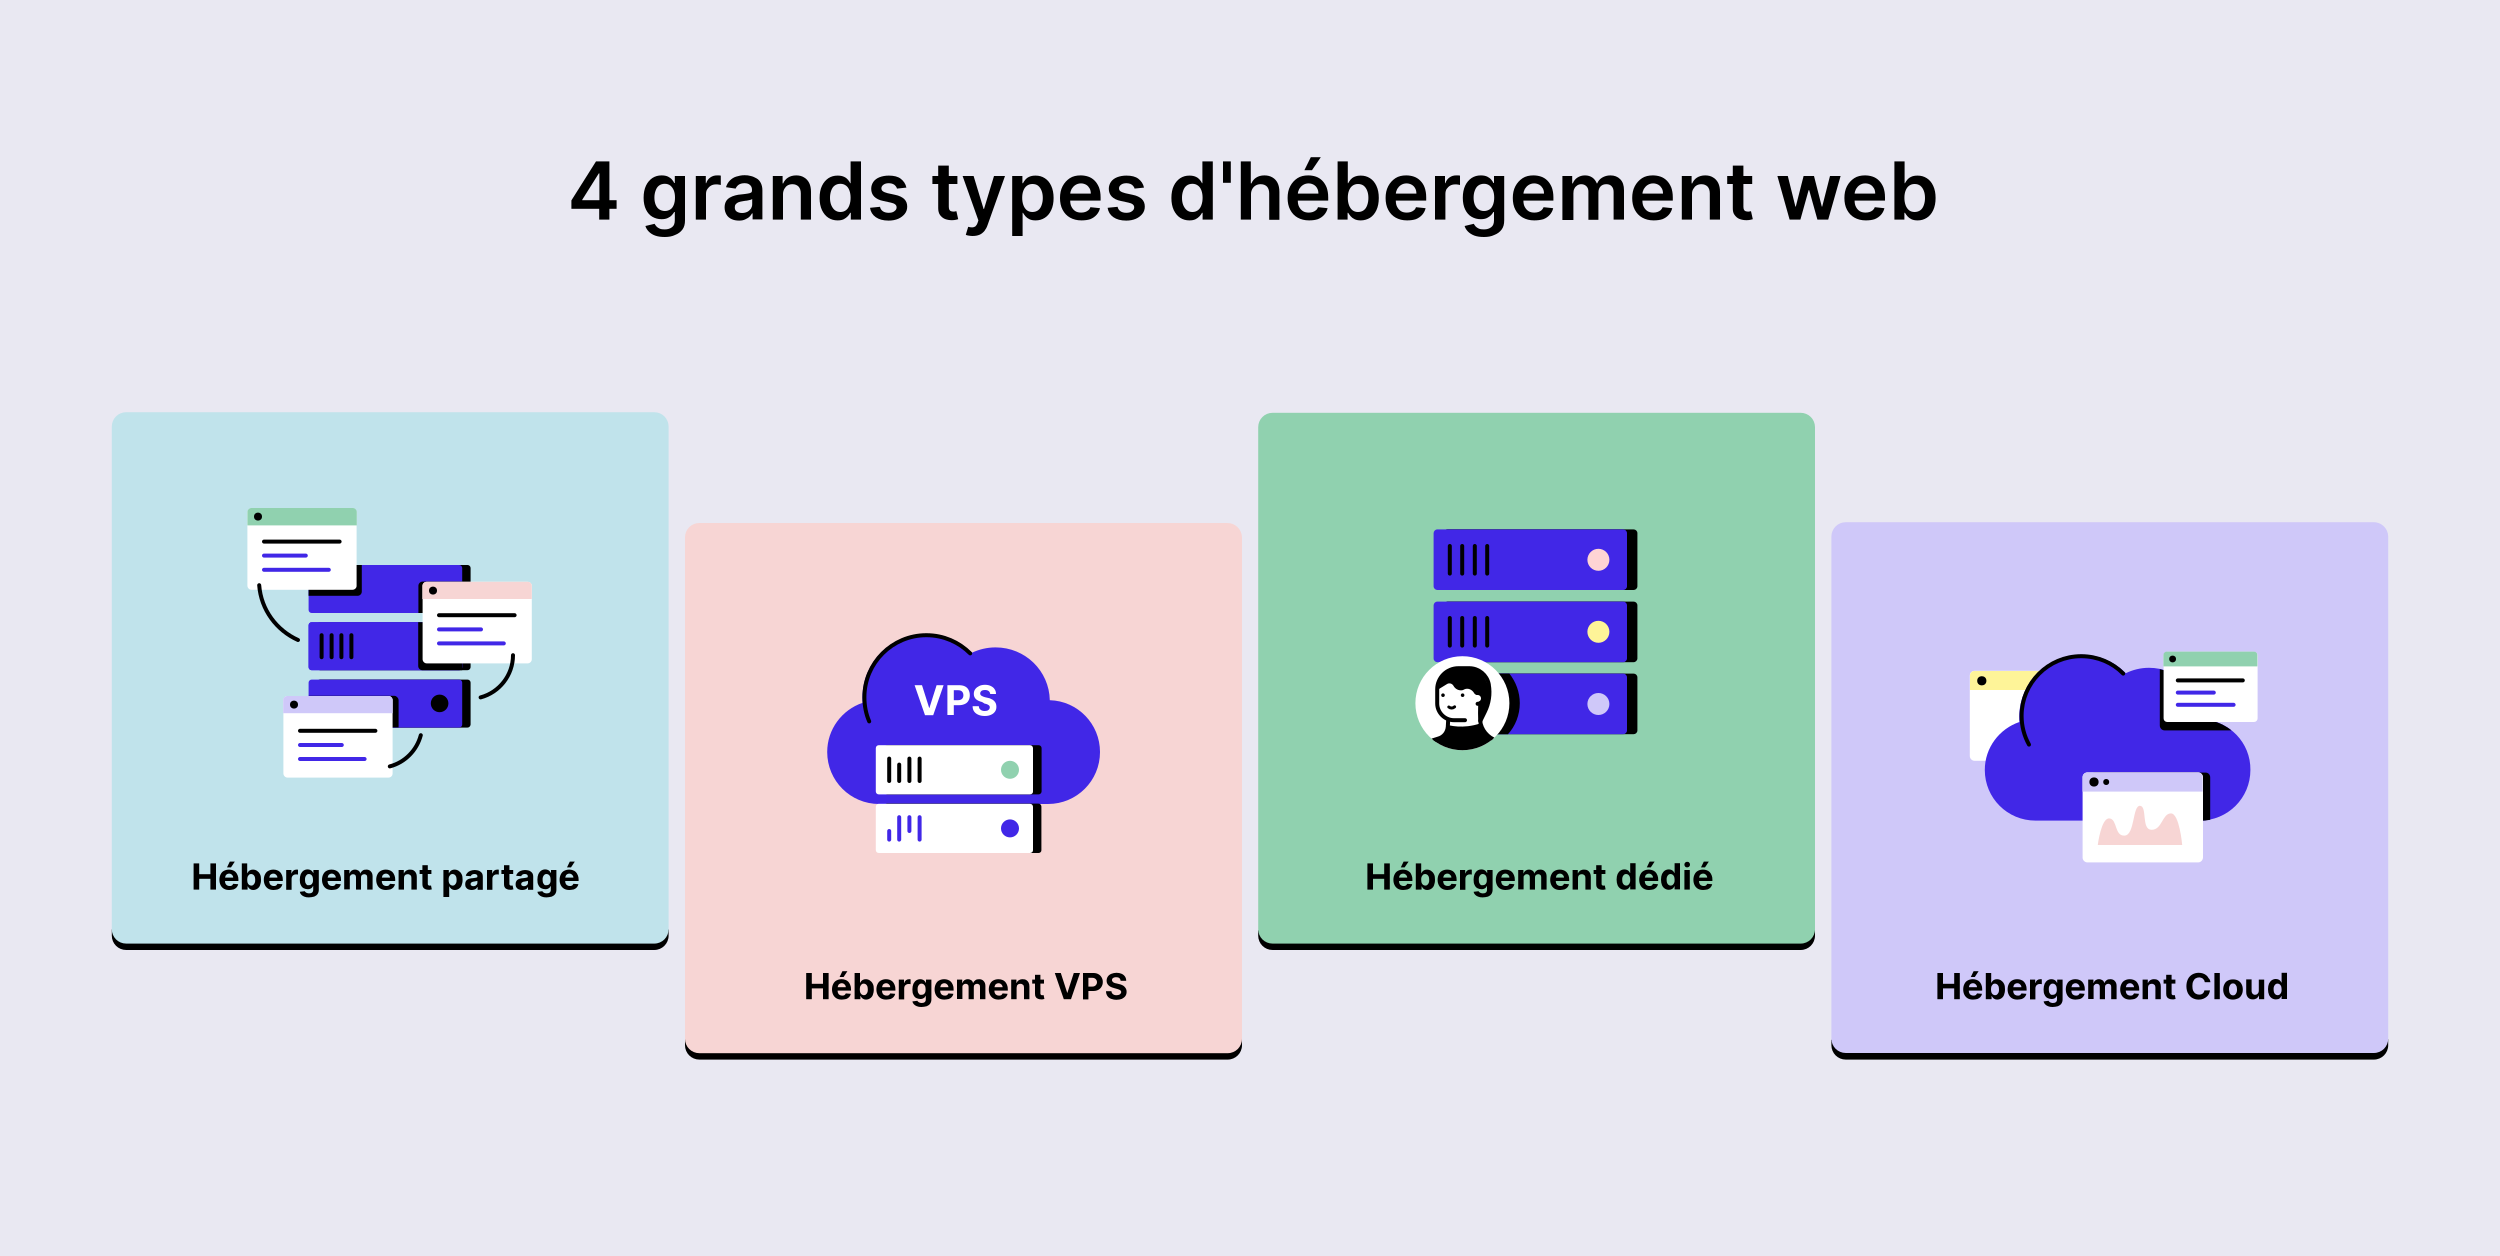 <?xml version="1.0" encoding="utf-8"?>
<!-- Generator: Adobe Illustrator 28.1.0, SVG Export Plug-In . SVG Version: 6.00 Build 0)  -->
<svg version="1.1" id="Layer_1" xmlns="http://www.w3.org/2000/svg" xmlns:xlink="http://www.w3.org/1999/xlink" x="0px" y="0px"
	 viewBox="0 0 1250 628" style="enable-background:new 0 0 1250 628;" xml:space="preserve">
<style type="text/css">
	.st0{fill:#E9E8F2;}
	.st1{fill:#90D1AF;}
	.st2{fill:#4127E7;}
	.st3{fill:#FFD4D4;}
	.st4{fill:none;stroke:#000000;stroke-width:2;stroke-linecap:round;stroke-miterlimit:10;}
	.st5{fill:#FEF498;}
	.st6{fill:#CFC8F9;}
	.st7{fill:#FFFFFF;}
	.st8{clip-path:url(#SVGID_00000163754386862614047660000000475416552225228717_);}
	.st9{fill:none;stroke:#000000;stroke-width:1.5;stroke-linecap:round;stroke-miterlimit:10;}
	.st10{fill:none;stroke:#000000;stroke-width:2;stroke-miterlimit:10;}
	.st11{fill:none;stroke:#4127E7;stroke-width:2;stroke-linecap:round;stroke-miterlimit:10;}
	.st12{fill:#F7D5D4;}
	.st13{fill:#C0E3EB;}
</style>
<rect x="-0.4" class="st0" width="1250.8" height="628"/>
<g>
	<path d="M893.2,209.4l-245.8,5c-4,0-7.2,3.2-7.2,7.2l0.1,242.9l-11.2,0.7v2.6c0,4,3.2,7.2,7.2,7.2h264c4,0,7.2-3.2,7.2-7.2v-2.8
		l-9.3-0.6l2.1-247.9C900.4,212.6,897.2,209.4,893.2,209.4z"/>
	<path d="M1184.4,264.5L929.8,267c-4,0-7.2,3.2-7.2,7.2l-2.3,245.4l-4.6,0.3v2.7c0,4,3.2,7.2,7.2,7.2h264c4,0,7.2-3.2,7.2-7.2v-3
		l-4.7-0.7l2.1-247.2C1191.6,267.7,1188.3,264.5,1184.4,264.5z"/>
	<path d="M605.2,264.6l-245.7,2.2c-4,0-7.2,3.2-7.2,7.2L346,521l-3.5-1.6v3.2c0,4,3.2,7.2,7.2,7.2h264.1c4,0,7.2-3.2,7.2-7.2v-3.3
		l-11.6-1.7l3-245.8C612.4,267.8,609.2,264.6,605.2,264.6z"/>
	<path d="M318.4,209.3l-245.5,5.2c-4,0-7.2,3.2-7.2,7.2l-8.1,243.2l-1.7-0.2v3.1c0,4,3.2,7.2,7.2,7.2h264c4,0,7.2-3.2,7.2-7.2v-3
		l-1.9-0.3l-6.8-248.1C325.6,212.5,322.4,209.3,318.4,209.3z"/>
	<path class="st1" d="M900.3,206.4h-264c-4,0-7.2,3.2-7.2,7.2v251c0,4,3.2,7.2,7.2,7.2h264c4,0,7.2-3.2,7.2-7.2v-251
		C907.5,209.6,904.3,206.4,900.3,206.4z"/>
	<g>
		<g>
			<path d="M816.8,295h-92.9c-1,0-1.9-0.8-1.9-1.9v-26.5c0-1,0.8-1.9,1.9-1.9h92.9c1,0,1.9,0.8,1.9,1.9v26.5
				C818.7,294.2,817.8,295,816.8,295z"/>
			<path class="st2" d="M811.6,295h-92.9c-1,0-1.9-0.8-1.9-1.9v-26.5c0-1,0.8-1.9,1.9-1.9h92.9c1,0,1.9,0.8,1.9,1.9v26.5
				C813.5,294.2,812.6,295,811.6,295z"/>
			<circle class="st3" cx="799.2" cy="279.9" r="5.5"/>
			<line class="st4" x1="724.9" y1="273" x2="724.9" y2="286.8"/>
			<line class="st4" x1="731.1" y1="273" x2="731.1" y2="286.8"/>
			<line class="st4" x1="737.4" y1="273" x2="737.4" y2="286.8"/>
			<line class="st4" x1="743.6" y1="273" x2="743.6" y2="286.8"/>
		</g>
		<g>
			<path d="M816.8,331.1h-92.9c-1,0-1.9-0.8-1.9-1.9v-26.5c0-1,0.8-1.9,1.9-1.9h92.9c1,0,1.9,0.8,1.9,1.9v26.5
				C818.7,330.2,817.8,331.1,816.8,331.1z"/>
			<path class="st2" d="M811.6,331.1h-92.9c-1,0-1.9-0.8-1.9-1.9v-26.5c0-1,0.8-1.9,1.9-1.9h92.9c1,0,1.9,0.8,1.9,1.9v26.5
				C813.5,330.2,812.6,331.1,811.6,331.1z"/>
			<circle class="st5" cx="799.2" cy="315.9" r="5.5"/>
			<line class="st4" x1="724.9" y1="309" x2="724.9" y2="322.8"/>
			<line class="st4" x1="731.1" y1="309" x2="731.1" y2="322.8"/>
			<line class="st4" x1="737.4" y1="309" x2="737.4" y2="322.8"/>
			<line class="st4" x1="743.6" y1="309" x2="743.6" y2="322.8"/>
		</g>
		<g>
			<path d="M816.8,367.1h-92.9c-1,0-1.9-0.8-1.9-1.9v-26.5c0-1,0.8-1.9,1.9-1.9h92.9c1,0,1.9,0.8,1.9,1.9v26.5
				C818.7,366.3,817.8,367.1,816.8,367.1z"/>
			<path class="st2" d="M811.6,367.1h-92.9c-1,0-1.9-0.8-1.9-1.9v-26.5c0-1,0.8-1.9,1.9-1.9h92.9c1,0,1.9,0.8,1.9,1.9v26.5
				C813.5,366.3,812.6,367.1,811.6,367.1z"/>
			<path d="M719.4,338.7v26.5c0,1,0.8,1.9,1.9,1.9H754c3.7-4.1,5.9-9.6,5.9-15.5c0-5.6-2-10.7-5.2-14.8h-33.3
				C720.3,336.8,719.4,337.6,719.4,338.7z"/>
			<circle class="st6" cx="799.2" cy="352" r="5.5"/>
			<line class="st4" x1="724.9" y1="345.1" x2="724.9" y2="358.8"/>
			<line class="st4" x1="731.1" y1="345.1" x2="731.1" y2="358.8"/>
			<line class="st4" x1="737.4" y1="345.1" x2="737.4" y2="358.8"/>
			<line class="st4" x1="743.6" y1="345.1" x2="743.6" y2="358.8"/>
		</g>
		<g>
			<circle class="st7" cx="731.2" cy="351.6" r="23.5"/>
			<g>
				<defs>
					<circle id="SVGID_1_" cx="731.2" cy="351.6" r="23.5"/>
				</defs>
				<clipPath id="SVGID_00000031192277359680274050000012295121300891973271_">
					<use xlink:href="#SVGID_1_"  style="overflow:visible;"/>
				</clipPath>
				<g style="clip-path:url(#SVGID_00000031192277359680274050000012295121300891973271_);">
					<path class="st4" d="M740.1,351.7c-0.1,3.8-0.1,6.3,0,8.7c0.4,4.5,3.8,8.5,8.1,9.9"/>
					<path class="st4" d="M732.5,360.1H727c-4.6,0-8.4-3.8-8.4-8.4v-7c0-5.9,4.8-10.6,10.6-10.6l0,0h5.4c4.8,0,8.9,3.4,9.8,8.1
						c0,0.1,0,0.2,0,0.2c0.8,4.6,0.1,9.3-2,13.5l-2.2,4.5"/>
					<path class="st4" d="M738.8,346.5c-0.5,0-0.8-0.2-0.9-0.5c-1.3-2.2-3.9-3.3-6.2-2.2l-0.6,0.3c-1.4,0.3-2.8-0.4-3.5-1.7l0,0
						c-0.9-1.6-2.9-2.2-4.5-1.3l-3.9,2.4"/>
					<path class="st4" d="M738.8,346.5c1.5,0,2.7,1.2,2.7,2.7s-1.2,2.7-2.7,2.7"/>
					<path class="st4" d="M724.1,359.9l-0.2,3.5c-0.2,2.8-2.1,5.2-4.8,5.9l-4.4,1.4"/>
					<path class="st9" d="M724.4,353.5L724.4,353.5c0.8,0.7,2,0.7,2.8,0l0.1-0.1"/>
					<path class="st10" d="M723.9,363.5c0,0,7.5,2.3,16.7-0.9"/>
					<path d="M719.9,339.9c1.3-2.8,4-4.8,7-5.3c3.7-0.6,8.3-0.3,11.2,0.6c3.7,1.1,5.6,6.2,6.4,9c0.3,1.2,0.4,2.4,0.2,3.6l-0.7,4.3
						l-3.1,6l-0.6-4.5l1-3.7c0-1.6-0.8-2.3-2-3.3l-4.3-3.5l-5.2,1l-4-3.5l-7,2L719.9,339.9z"/>
					<path d="M731.2,378c6.9,0,13.1-2.8,17.5-7.4l-5.4-3.6l-2.8-4l-15.1,1.2l-1.6,0.4l-2.8,3.9l-7.2,2.2
						C718.3,375.3,724.4,378,731.2,378z"/>
					<circle cx="721.5" cy="347.6" r="0.9"/>
					<circle cx="731.3" cy="347.6" r="0.9"/>
				</g>
			</g>
		</g>
	</g>
	<g>
		<path d="M683.7,444.8v-13.1h2.8v5.4h5.6v-5.4h2.8v13.1h-2.8v-5.4h-5.6v5.4H683.7z"/>
		<path d="M701.6,445c-1,0-1.9-0.2-2.6-0.6s-1.3-1-1.7-1.8c-0.4-0.8-0.6-1.7-0.6-2.7c0-1,0.2-1.9,0.6-2.7c0.4-0.8,0.9-1.4,1.7-1.8
			s1.6-0.6,2.5-0.6c0.6,0,1.3,0.1,1.8,0.3c0.6,0.2,1,0.5,1.5,0.9s0.7,0.9,1,1.6s0.4,1.4,0.4,2.2v0.7h-8.3v-1.7h5.7
			c0-0.4-0.1-0.7-0.3-1c-0.2-0.3-0.4-0.5-0.7-0.7s-0.6-0.3-1-0.3c-0.4,0-0.8,0.1-1.1,0.3s-0.6,0.4-0.7,0.8c-0.2,0.3-0.3,0.7-0.3,1.1
			v1.6c0,0.5,0.1,0.9,0.3,1.3c0.2,0.4,0.4,0.6,0.8,0.8c0.3,0.2,0.7,0.3,1.2,0.3c0.3,0,0.6,0,0.8-0.1s0.5-0.2,0.6-0.4
			c0.2-0.2,0.3-0.4,0.4-0.6l2.5,0.2c-0.1,0.6-0.4,1.1-0.8,1.6s-0.9,0.8-1.5,1C703.1,444.8,702.4,445,701.6,445z M700.4,433.7
			l1.4-2.9h2.5l-2,2.9H700.4z"/>
		<path d="M707.9,444.8v-13.1h2.7v4.9h0.1c0.1-0.3,0.3-0.5,0.5-0.8c0.2-0.3,0.5-0.5,0.9-0.7c0.4-0.2,0.8-0.3,1.4-0.3
			c0.7,0,1.4,0.2,2,0.6c0.6,0.4,1.1,0.9,1.5,1.7c0.4,0.7,0.5,1.7,0.5,2.8c0,1.1-0.2,2-0.5,2.8s-0.8,1.3-1.4,1.7
			c-0.6,0.4-1.3,0.6-2,0.6c-0.5,0-1-0.1-1.3-0.3c-0.4-0.2-0.7-0.4-0.9-0.7s-0.4-0.5-0.5-0.8h-0.1v1.6H707.9z M710.6,439.9
			c0,0.6,0.1,1.1,0.2,1.5c0.2,0.4,0.4,0.8,0.7,1c0.3,0.2,0.7,0.4,1.1,0.4c0.4,0,0.8-0.1,1.1-0.4c0.3-0.2,0.5-0.6,0.7-1
			c0.2-0.4,0.2-0.9,0.2-1.5c0-0.6-0.1-1.1-0.2-1.5c-0.2-0.4-0.4-0.8-0.7-1c-0.3-0.2-0.7-0.4-1.1-0.4c-0.4,0-0.8,0.1-1.1,0.4
			s-0.5,0.6-0.7,1C710.6,438.8,710.6,439.3,710.6,439.9z"/>
		<path d="M723.7,445c-1,0-1.9-0.2-2.6-0.6c-0.7-0.4-1.3-1-1.7-1.8c-0.4-0.8-0.6-1.7-0.6-2.7c0-1,0.2-1.9,0.6-2.7
			c0.4-0.8,0.9-1.4,1.7-1.8s1.6-0.6,2.5-0.6c0.6,0,1.3,0.1,1.8,0.3c0.6,0.2,1.1,0.5,1.5,0.9c0.4,0.4,0.7,0.9,1,1.6s0.4,1.4,0.4,2.2
			v0.7H720v-1.7h5.7c0-0.4-0.1-0.7-0.3-1c-0.2-0.3-0.4-0.5-0.7-0.7c-0.3-0.2-0.6-0.3-1-0.3c-0.4,0-0.8,0.1-1.1,0.3s-0.6,0.4-0.7,0.8
			c-0.2,0.3-0.3,0.7-0.3,1.1v1.6c0,0.5,0.1,0.9,0.3,1.3c0.2,0.4,0.4,0.6,0.8,0.8c0.3,0.2,0.7,0.3,1.2,0.3c0.3,0,0.6,0,0.8-0.1
			c0.3-0.1,0.5-0.2,0.6-0.4c0.2-0.2,0.3-0.4,0.4-0.6l2.5,0.2c-0.1,0.6-0.4,1.1-0.8,1.6c-0.4,0.4-0.9,0.8-1.5,1
			C725.3,444.8,724.6,445,723.7,445z"/>
		<path d="M730,444.8V435h2.6v1.7h0.1c0.2-0.6,0.5-1.1,0.9-1.4c0.4-0.3,0.9-0.5,1.5-0.5c0.1,0,0.3,0,0.4,0c0.2,0,0.3,0,0.4,0.1v2.4
			c-0.1,0-0.3-0.1-0.5-0.1c-0.2,0-0.4,0-0.6,0c-0.4,0-0.8,0.1-1.1,0.3s-0.6,0.4-0.7,0.7c-0.2,0.3-0.3,0.7-0.3,1.1v5.6H730z"/>
		<path d="M741.3,448.7c-0.9,0-1.6-0.1-2.3-0.4c-0.6-0.2-1.1-0.6-1.5-1c-0.4-0.4-0.6-0.9-0.7-1.4l2.5-0.3c0.1,0.2,0.2,0.4,0.4,0.5
			c0.2,0.2,0.4,0.3,0.7,0.4c0.3,0.1,0.6,0.2,1,0.2c0.6,0,1.1-0.1,1.5-0.4c0.4-0.3,0.6-0.8,0.6-1.4V443h-0.1
			c-0.1,0.3-0.3,0.5-0.5,0.8c-0.2,0.2-0.5,0.4-0.9,0.6s-0.8,0.2-1.3,0.2c-0.7,0-1.4-0.2-2-0.5c-0.6-0.3-1.1-0.9-1.4-1.6
			c-0.4-0.7-0.5-1.6-0.5-2.7c0-1.1,0.2-2,0.5-2.8c0.4-0.7,0.8-1.3,1.4-1.7c0.6-0.4,1.3-0.6,2-0.6c0.5,0,1,0.1,1.4,0.3
			c0.4,0.2,0.7,0.4,0.9,0.7c0.2,0.3,0.4,0.5,0.5,0.8h0.1V435h2.7v9.9c0,0.8-0.2,1.5-0.6,2.1c-0.4,0.6-1,1-1.7,1.3
			C743.1,448.5,742.3,448.7,741.3,448.7z M741.4,442.6c0.4,0,0.8-0.1,1.1-0.3c0.3-0.2,0.5-0.5,0.7-0.9s0.2-0.9,0.2-1.5
			s-0.1-1.1-0.2-1.5c-0.2-0.4-0.4-0.8-0.7-1s-0.7-0.4-1.1-0.4c-0.4,0-0.8,0.1-1.1,0.4c-0.3,0.2-0.5,0.6-0.7,1
			c-0.2,0.4-0.2,0.9-0.2,1.5c0,0.6,0.1,1.1,0.2,1.5c0.2,0.4,0.4,0.7,0.7,1S741,442.6,741.4,442.6z"/>
		<path d="M752.8,445c-1,0-1.9-0.2-2.6-0.6s-1.3-1-1.7-1.8c-0.4-0.8-0.6-1.7-0.6-2.7c0-1,0.2-1.9,0.6-2.7c0.4-0.8,0.9-1.4,1.7-1.8
			c0.7-0.4,1.6-0.6,2.5-0.6c0.6,0,1.3,0.1,1.8,0.3c0.6,0.2,1.1,0.5,1.5,0.9c0.4,0.4,0.7,0.9,1,1.6s0.4,1.4,0.4,2.2v0.7H749v-1.7h5.7
			c0-0.4-0.1-0.7-0.3-1c-0.2-0.3-0.4-0.5-0.7-0.7c-0.3-0.2-0.6-0.3-1-0.3c-0.4,0-0.8,0.1-1.1,0.3c-0.3,0.2-0.6,0.4-0.7,0.8
			s-0.3,0.7-0.3,1.1v1.6c0,0.5,0.1,0.9,0.3,1.3c0.2,0.4,0.4,0.6,0.8,0.8c0.3,0.2,0.7,0.3,1.2,0.3c0.3,0,0.6,0,0.8-0.1
			c0.3-0.1,0.5-0.2,0.6-0.4c0.2-0.2,0.3-0.4,0.4-0.6l2.5,0.2c-0.1,0.6-0.4,1.1-0.8,1.6c-0.4,0.4-0.9,0.8-1.5,1
			C754.3,444.8,753.6,445,752.8,445z"/>
		<path d="M759.1,444.8V435h2.6v1.7h0.1c0.2-0.6,0.5-1,1-1.4c0.5-0.3,1-0.5,1.7-0.5c0.7,0,1.2,0.2,1.7,0.5c0.5,0.3,0.8,0.8,0.9,1.4
			h0.1c0.2-0.6,0.6-1,1.1-1.4s1.1-0.5,1.9-0.5c0.9,0,1.7,0.3,2.2,0.9c0.6,0.6,0.9,1.4,0.9,2.5v6.6h-2.7v-6.1c0-0.5-0.1-1-0.4-1.2
			c-0.3-0.3-0.7-0.4-1.1-0.4c-0.5,0-0.9,0.2-1.2,0.5c-0.3,0.3-0.4,0.7-0.4,1.2v6h-2.6v-6.1c0-0.5-0.1-0.9-0.4-1.2
			c-0.3-0.3-0.6-0.4-1.1-0.4c-0.3,0-0.6,0.1-0.8,0.2c-0.2,0.2-0.4,0.4-0.6,0.6s-0.2,0.6-0.2,0.9v5.9H759.1z"/>
		<path d="M780,445c-1,0-1.9-0.2-2.6-0.6s-1.3-1-1.7-1.8c-0.4-0.8-0.6-1.7-0.6-2.7c0-1,0.2-1.9,0.6-2.7c0.4-0.8,0.9-1.4,1.7-1.8
			c0.7-0.4,1.6-0.6,2.5-0.6c0.6,0,1.3,0.1,1.8,0.3c0.6,0.2,1.1,0.5,1.5,0.9c0.4,0.4,0.7,0.9,1,1.6s0.4,1.4,0.4,2.2v0.7h-8.3v-1.7
			h5.7c0-0.4-0.1-0.7-0.3-1c-0.2-0.3-0.4-0.5-0.7-0.7c-0.3-0.2-0.6-0.3-1-0.3c-0.4,0-0.8,0.1-1.1,0.3c-0.3,0.2-0.6,0.4-0.7,0.8
			s-0.3,0.7-0.3,1.1v1.6c0,0.5,0.1,0.9,0.3,1.3c0.2,0.4,0.4,0.6,0.8,0.8c0.3,0.2,0.7,0.3,1.2,0.3c0.3,0,0.6,0,0.8-0.1
			c0.3-0.1,0.5-0.2,0.6-0.4c0.2-0.2,0.3-0.4,0.4-0.6l2.5,0.2c-0.1,0.6-0.4,1.1-0.8,1.6c-0.4,0.4-0.9,0.8-1.5,1
			C781.5,444.8,780.8,445,780,445z"/>
		<path d="M789,439.1v5.7h-2.7V435h2.6v1.7h0.1c0.2-0.6,0.6-1,1.1-1.4c0.5-0.3,1.1-0.5,1.9-0.5c0.7,0,1.3,0.1,1.8,0.4
			c0.5,0.3,0.9,0.7,1.2,1.3s0.4,1.2,0.4,2v6.3h-2.7V439c0-0.6-0.1-1.1-0.5-1.4c-0.3-0.3-0.7-0.5-1.3-0.5c-0.4,0-0.7,0.1-1,0.2
			c-0.3,0.2-0.5,0.4-0.7,0.7C789.1,438.3,789,438.7,789,439.1z"/>
		<path d="M802.7,435v2h-5.9v-2H802.7z M798.1,432.6h2.7v9.2c0,0.3,0,0.4,0.1,0.6c0.1,0.1,0.2,0.2,0.3,0.3c0.1,0.1,0.3,0.1,0.5,0.1
			c0.1,0,0.3,0,0.4,0s0.2,0,0.3-0.1l0.4,2c-0.1,0-0.3,0.1-0.6,0.1c-0.2,0.1-0.5,0.1-0.9,0.1c-0.7,0-1.2-0.1-1.7-0.3
			s-0.9-0.5-1.1-0.9c-0.3-0.4-0.4-1-0.4-1.6V432.6z"/>
		<path d="M812.2,444.9c-0.7,0-1.4-0.2-2-0.6c-0.6-0.4-1.1-1-1.4-1.7s-0.5-1.7-0.5-2.8c0-1.1,0.2-2.1,0.5-2.8
			c0.4-0.7,0.8-1.3,1.4-1.7c0.6-0.4,1.3-0.6,2-0.6c0.5,0,1,0.1,1.4,0.3c0.4,0.2,0.7,0.4,0.9,0.7c0.2,0.3,0.4,0.5,0.5,0.8h0.1v-4.9
			h2.7v13.1h-2.7v-1.6H815c-0.1,0.3-0.3,0.5-0.5,0.8s-0.5,0.5-0.9,0.7C813.2,444.8,812.8,444.9,812.2,444.9z M813.1,442.8
			c0.4,0,0.8-0.1,1.1-0.4c0.3-0.2,0.5-0.6,0.7-1c0.2-0.4,0.2-0.9,0.2-1.5s-0.1-1.1-0.2-1.5c-0.2-0.4-0.4-0.8-0.7-1
			c-0.3-0.2-0.7-0.4-1.1-0.4c-0.4,0-0.8,0.1-1.1,0.4c-0.3,0.2-0.5,0.6-0.7,1c-0.2,0.4-0.2,0.9-0.2,1.5c0,0.6,0.1,1.1,0.2,1.5
			c0.2,0.4,0.4,0.8,0.7,1S812.6,442.8,813.1,442.8z"/>
		<path d="M824.5,445c-1,0-1.9-0.2-2.6-0.6s-1.3-1-1.7-1.8c-0.4-0.8-0.6-1.7-0.6-2.7c0-1,0.2-1.9,0.6-2.7c0.4-0.8,0.9-1.4,1.7-1.8
			c0.7-0.4,1.6-0.6,2.5-0.6c0.6,0,1.3,0.1,1.8,0.3c0.6,0.2,1.1,0.5,1.5,0.9c0.4,0.4,0.7,0.9,1,1.6s0.4,1.4,0.4,2.2v0.7h-8.3v-1.7
			h5.7c0-0.4-0.1-0.7-0.3-1c-0.2-0.3-0.4-0.5-0.7-0.7c-0.3-0.2-0.6-0.3-1-0.3c-0.4,0-0.8,0.1-1.1,0.3c-0.3,0.2-0.6,0.4-0.7,0.8
			s-0.3,0.7-0.3,1.1v1.6c0,0.5,0.1,0.9,0.3,1.3c0.2,0.4,0.4,0.6,0.8,0.8c0.3,0.2,0.7,0.3,1.2,0.3c0.3,0,0.6,0,0.8-0.1
			c0.3-0.1,0.5-0.2,0.6-0.4c0.2-0.2,0.3-0.4,0.4-0.6l2.5,0.2c-0.1,0.6-0.4,1.1-0.8,1.6c-0.4,0.4-0.9,0.8-1.5,1
			C826,444.8,825.3,445,824.5,445z M823.4,433.7l1.4-2.9h2.5l-1.9,2.9H823.4z"/>
		<path d="M834.4,444.9c-0.7,0-1.4-0.2-2-0.6c-0.6-0.4-1.1-1-1.4-1.7s-0.5-1.7-0.5-2.8c0-1.1,0.2-2.1,0.5-2.8
			c0.4-0.7,0.8-1.3,1.4-1.7c0.6-0.4,1.3-0.6,2-0.6c0.5,0,1,0.1,1.4,0.3c0.4,0.2,0.7,0.4,0.9,0.7c0.2,0.3,0.4,0.5,0.5,0.8h0.1v-4.9
			h2.7v13.1h-2.7v-1.6h-0.1c-0.1,0.3-0.3,0.5-0.5,0.8s-0.5,0.5-0.9,0.7C835.4,444.8,834.9,444.9,834.4,444.9z M835.3,442.8
			c0.4,0,0.8-0.1,1.1-0.4c0.3-0.2,0.5-0.6,0.7-1c0.2-0.4,0.2-0.9,0.2-1.5s-0.1-1.1-0.2-1.5c-0.2-0.4-0.4-0.8-0.7-1
			c-0.3-0.2-0.7-0.4-1.1-0.4c-0.4,0-0.8,0.1-1.1,0.4c-0.3,0.2-0.5,0.6-0.7,1c-0.2,0.4-0.2,0.9-0.2,1.5c0,0.6,0.1,1.1,0.2,1.5
			c0.2,0.4,0.4,0.8,0.7,1S834.8,442.8,835.3,442.8z"/>
		<path d="M843.6,433.7c-0.4,0-0.8-0.1-1-0.4c-0.3-0.3-0.4-0.6-0.4-1c0-0.4,0.1-0.7,0.4-1c0.3-0.3,0.6-0.4,1-0.4
			c0.4,0,0.8,0.1,1,0.4c0.3,0.3,0.4,0.6,0.4,1c0,0.4-0.1,0.7-0.4,1C844.4,433.5,844,433.7,843.6,433.7z M842.2,444.8V435h2.7v9.8
			H842.2z"/>
		<path d="M851.6,445c-1,0-1.9-0.2-2.6-0.6s-1.3-1-1.7-1.8c-0.4-0.8-0.6-1.7-0.6-2.7c0-1,0.2-1.9,0.6-2.7c0.4-0.8,0.9-1.4,1.7-1.8
			c0.7-0.4,1.6-0.6,2.5-0.6c0.6,0,1.3,0.1,1.8,0.3c0.6,0.2,1.1,0.5,1.5,0.9c0.4,0.4,0.7,0.9,1,1.6s0.4,1.4,0.4,2.2v0.7h-8.3v-1.7
			h5.7c0-0.4-0.1-0.7-0.3-1c-0.2-0.3-0.4-0.5-0.7-0.7c-0.3-0.2-0.6-0.3-1-0.3c-0.4,0-0.8,0.1-1.1,0.3c-0.3,0.2-0.6,0.4-0.7,0.8
			s-0.3,0.7-0.3,1.1v1.6c0,0.5,0.1,0.9,0.3,1.3c0.2,0.4,0.4,0.6,0.8,0.8c0.3,0.2,0.7,0.3,1.2,0.3c0.3,0,0.6,0,0.8-0.1
			c0.3-0.1,0.5-0.2,0.6-0.4c0.2-0.2,0.3-0.4,0.4-0.6l2.5,0.2c-0.1,0.6-0.4,1.1-0.8,1.6c-0.4,0.4-0.9,0.8-1.5,1
			C853.1,444.8,852.4,445,851.6,445z M850.5,433.7l1.4-2.9h2.5l-1.9,2.9H850.5z"/>
	</g>
	<path class="st6" d="M1186.9,261.1h-264c-4,0-7.2,3.2-7.2,7.2v251c0,4,3.2,7.2,7.2,7.2h264c4,0,7.2-3.2,7.2-7.2v-251
		C1194.1,264.4,1190.9,261.1,1186.9,261.1z"/>
	<g>
		<path d="M968.7,499.6v-13.1h2.8v5.4h5.6v-5.4h2.8v13.1h-2.8v-5.4h-5.6v5.4H968.7z"/>
		<path d="M986.5,499.8c-1,0-1.9-0.2-2.6-0.6s-1.3-1-1.7-1.8c-0.4-0.8-0.6-1.7-0.6-2.7c0-1,0.2-1.9,0.6-2.7c0.4-0.8,0.9-1.4,1.7-1.8
			c0.7-0.4,1.6-0.6,2.5-0.6c0.6,0,1.3,0.1,1.8,0.3c0.6,0.2,1.1,0.5,1.5,0.9c0.4,0.4,0.7,0.9,1,1.6s0.4,1.4,0.4,2.2v0.7h-8.3v-1.7
			h5.7c0-0.4-0.1-0.7-0.3-1c-0.2-0.3-0.4-0.5-0.7-0.7c-0.3-0.2-0.6-0.3-1-0.3c-0.4,0-0.8,0.1-1.1,0.3c-0.3,0.2-0.6,0.4-0.7,0.8
			s-0.3,0.7-0.3,1.1v1.6c0,0.5,0.1,0.9,0.3,1.3c0.2,0.4,0.4,0.6,0.8,0.8c0.3,0.2,0.7,0.3,1.2,0.3c0.3,0,0.6,0,0.8-0.1
			c0.3-0.1,0.5-0.2,0.6-0.4c0.2-0.2,0.3-0.4,0.4-0.6l2.5,0.2c-0.1,0.6-0.4,1.1-0.8,1.6c-0.4,0.4-0.9,0.8-1.5,1
			C988.1,499.6,987.4,499.8,986.5,499.8z M985.4,488.5l1.4-2.9h2.5l-1.9,2.9H985.4z"/>
		<path d="M992.9,499.6v-13.1h2.7v4.9h0.1c0.1-0.3,0.3-0.5,0.5-0.8c0.2-0.3,0.5-0.5,0.9-0.7c0.4-0.2,0.8-0.3,1.4-0.3
			c0.7,0,1.4,0.2,2,0.6s1.1,0.9,1.5,1.7c0.4,0.7,0.5,1.7,0.5,2.8c0,1.1-0.2,2-0.5,2.8s-0.8,1.3-1.4,1.7c-0.6,0.4-1.3,0.6-2,0.6
			c-0.5,0-1-0.1-1.3-0.3c-0.4-0.2-0.7-0.4-0.9-0.7s-0.4-0.5-0.5-0.8h-0.1v1.6H992.9z M995.5,494.7c0,0.6,0.1,1.1,0.2,1.5
			c0.2,0.4,0.4,0.8,0.7,1c0.3,0.2,0.7,0.4,1.1,0.4c0.4,0,0.8-0.1,1.1-0.4s0.5-0.6,0.7-1c0.2-0.4,0.2-0.9,0.2-1.5
			c0-0.6-0.1-1.1-0.2-1.5c-0.2-0.4-0.4-0.8-0.7-1c-0.3-0.2-0.7-0.4-1.1-0.4c-0.4,0-0.8,0.1-1.1,0.4s-0.5,0.6-0.7,1
			C995.6,493.6,995.5,494.1,995.5,494.7z"/>
		<path d="M1008.7,499.8c-1,0-1.9-0.2-2.6-0.6s-1.3-1-1.7-1.8c-0.4-0.8-0.6-1.7-0.6-2.7c0-1,0.2-1.9,0.6-2.7
			c0.4-0.8,0.9-1.4,1.7-1.8c0.7-0.4,1.6-0.6,2.5-0.6c0.6,0,1.3,0.1,1.8,0.3c0.6,0.2,1.1,0.5,1.5,0.9c0.4,0.4,0.7,0.9,1,1.6
			s0.4,1.4,0.4,2.2v0.7h-8.3v-1.7h5.7c0-0.4-0.1-0.7-0.3-1c-0.2-0.3-0.4-0.5-0.7-0.7c-0.3-0.2-0.6-0.3-1-0.3c-0.4,0-0.8,0.1-1.1,0.3
			c-0.3,0.2-0.6,0.4-0.7,0.8s-0.3,0.7-0.3,1.1v1.6c0,0.5,0.1,0.9,0.3,1.3c0.2,0.4,0.4,0.6,0.8,0.8c0.3,0.2,0.7,0.3,1.2,0.3
			c0.3,0,0.6,0,0.8-0.1c0.3-0.1,0.5-0.2,0.6-0.4c0.2-0.2,0.3-0.4,0.4-0.6l2.5,0.2c-0.1,0.6-0.4,1.1-0.8,1.6c-0.4,0.4-0.9,0.8-1.5,1
			C1010.3,499.6,1009.6,499.8,1008.7,499.8z"/>
		<path d="M1015,499.6v-9.8h2.6v1.7h0.1c0.2-0.6,0.5-1.1,0.9-1.4c0.4-0.3,0.9-0.5,1.5-0.5c0.1,0,0.3,0,0.4,0c0.2,0,0.3,0,0.4,0.1
			v2.4c-0.1,0-0.3-0.1-0.5-0.1c-0.2,0-0.4,0-0.6,0c-0.4,0-0.8,0.1-1.1,0.3c-0.3,0.2-0.6,0.4-0.7,0.7c-0.2,0.3-0.3,0.7-0.3,1.1v5.6
			H1015z"/>
		<path d="M1026.3,503.5c-0.9,0-1.6-0.1-2.3-0.4c-0.6-0.2-1.1-0.6-1.5-1s-0.6-0.9-0.7-1.4l2.5-0.3c0.1,0.2,0.2,0.4,0.4,0.5
			c0.2,0.2,0.4,0.3,0.7,0.4c0.3,0.1,0.6,0.2,1,0.2c0.6,0,1.1-0.1,1.5-0.4c0.4-0.3,0.6-0.8,0.6-1.4v-1.8h-0.1
			c-0.1,0.3-0.3,0.5-0.5,0.8c-0.2,0.2-0.5,0.4-0.9,0.6s-0.8,0.2-1.3,0.2c-0.7,0-1.4-0.2-2-0.5c-0.6-0.3-1.1-0.9-1.4-1.6
			c-0.4-0.7-0.5-1.6-0.5-2.7c0-1.1,0.2-2,0.5-2.8c0.4-0.7,0.8-1.3,1.4-1.7c0.6-0.4,1.3-0.6,2-0.6c0.5,0,1,0.1,1.4,0.3
			c0.4,0.2,0.7,0.4,0.9,0.7c0.2,0.3,0.4,0.5,0.5,0.8h0.1v-1.6h2.7v9.9c0,0.8-0.2,1.5-0.6,2.1c-0.4,0.6-1,1-1.7,1.3
			C1028.1,503.3,1027.3,503.5,1026.3,503.5z M1026.4,497.4c0.4,0,0.8-0.1,1.1-0.3c0.3-0.2,0.5-0.5,0.7-0.9s0.2-0.9,0.2-1.5
			s-0.1-1.1-0.2-1.5c-0.2-0.4-0.4-0.8-0.7-1c-0.3-0.2-0.7-0.4-1.1-0.4c-0.4,0-0.8,0.1-1.1,0.4c-0.3,0.2-0.5,0.6-0.7,1
			c-0.2,0.4-0.2,0.9-0.2,1.5c0,0.6,0.1,1.1,0.2,1.5c0.2,0.4,0.4,0.7,0.7,1S1026,497.4,1026.4,497.4z"/>
		<path d="M1037.8,499.8c-1,0-1.9-0.2-2.6-0.6s-1.3-1-1.7-1.8c-0.4-0.8-0.6-1.7-0.6-2.7c0-1,0.2-1.9,0.6-2.7
			c0.4-0.8,0.9-1.4,1.7-1.8c0.7-0.4,1.6-0.6,2.5-0.6c0.6,0,1.3,0.1,1.8,0.3c0.6,0.2,1.1,0.5,1.5,0.9c0.4,0.4,0.7,0.9,1,1.6
			s0.4,1.4,0.4,2.2v0.7h-8.3v-1.7h5.7c0-0.4-0.1-0.7-0.3-1c-0.2-0.3-0.4-0.5-0.7-0.7c-0.3-0.2-0.6-0.3-1-0.3c-0.4,0-0.8,0.1-1.1,0.3
			c-0.3,0.2-0.6,0.4-0.7,0.8s-0.3,0.7-0.3,1.1v1.6c0,0.5,0.1,0.9,0.3,1.3c0.2,0.4,0.4,0.6,0.8,0.8c0.3,0.2,0.7,0.3,1.2,0.3
			c0.3,0,0.6,0,0.8-0.1c0.3-0.1,0.5-0.2,0.6-0.4c0.2-0.2,0.3-0.4,0.4-0.6l2.5,0.2c-0.1,0.6-0.4,1.1-0.8,1.6c-0.4,0.4-0.9,0.8-1.5,1
			C1039.3,499.6,1038.6,499.8,1037.8,499.8z"/>
		<path d="M1044.1,499.6v-9.8h2.6v1.7h0.1c0.2-0.6,0.5-1,1-1.4c0.5-0.3,1-0.5,1.7-0.5c0.7,0,1.2,0.2,1.7,0.5
			c0.5,0.3,0.8,0.8,0.9,1.4h0.1c0.2-0.6,0.6-1,1.1-1.4s1.1-0.5,1.9-0.5c0.9,0,1.7,0.3,2.2,0.9c0.6,0.6,0.9,1.4,0.9,2.5v6.6h-2.7
			v-6.1c0-0.5-0.1-1-0.4-1.2c-0.3-0.3-0.7-0.4-1.1-0.4c-0.5,0-0.9,0.2-1.2,0.5c-0.3,0.3-0.4,0.7-0.4,1.2v6h-2.6v-6.1
			c0-0.5-0.1-0.9-0.4-1.2c-0.3-0.3-0.6-0.4-1.1-0.4c-0.3,0-0.6,0.1-0.8,0.2c-0.2,0.2-0.4,0.4-0.6,0.6s-0.2,0.6-0.2,0.9v5.9H1044.1z"
			/>
		<path d="M1065,499.8c-1,0-1.9-0.2-2.6-0.6s-1.3-1-1.7-1.8c-0.4-0.8-0.6-1.7-0.6-2.7c0-1,0.2-1.9,0.6-2.7c0.4-0.8,0.9-1.4,1.7-1.8
			c0.7-0.4,1.6-0.6,2.5-0.6c0.6,0,1.3,0.1,1.8,0.3c0.6,0.2,1.1,0.5,1.5,0.9c0.4,0.4,0.7,0.9,1,1.6s0.4,1.4,0.4,2.2v0.7h-8.3v-1.7
			h5.7c0-0.4-0.1-0.7-0.3-1c-0.2-0.3-0.4-0.5-0.7-0.7c-0.3-0.2-0.6-0.3-1-0.3c-0.4,0-0.8,0.1-1.1,0.3c-0.3,0.2-0.6,0.4-0.7,0.8
			s-0.3,0.7-0.3,1.1v1.6c0,0.5,0.1,0.9,0.3,1.3c0.2,0.4,0.4,0.6,0.8,0.8c0.3,0.2,0.7,0.3,1.2,0.3c0.3,0,0.6,0,0.8-0.1
			c0.3-0.1,0.5-0.2,0.6-0.4c0.2-0.2,0.3-0.4,0.4-0.6l2.5,0.2c-0.1,0.6-0.4,1.1-0.8,1.6c-0.4,0.4-0.9,0.8-1.5,1
			C1066.5,499.6,1065.8,499.8,1065,499.8z"/>
		<path d="M1074,493.9v5.7h-2.7v-9.8h2.6v1.7h0.1c0.2-0.6,0.6-1,1.1-1.4c0.5-0.3,1.1-0.5,1.9-0.5c0.7,0,1.3,0.1,1.8,0.4
			c0.5,0.3,0.9,0.7,1.2,1.3s0.4,1.2,0.4,2v6.3h-2.7v-5.8c0-0.6-0.1-1.1-0.5-1.4c-0.3-0.3-0.7-0.5-1.3-0.5c-0.4,0-0.7,0.1-1,0.2
			c-0.3,0.2-0.5,0.4-0.7,0.7C1074.1,493.1,1074,493.5,1074,493.9z"/>
		<path d="M1087.7,489.8v2h-5.9v-2H1087.7z M1083.1,487.4h2.7v9.2c0,0.3,0,0.4,0.1,0.6c0.1,0.1,0.2,0.2,0.3,0.3
			c0.1,0.1,0.3,0.1,0.5,0.1c0.1,0,0.3,0,0.4,0s0.2,0,0.3-0.1l0.4,2c-0.1,0-0.3,0.1-0.6,0.1c-0.2,0.1-0.5,0.1-0.9,0.1
			c-0.7,0-1.2-0.1-1.7-0.3s-0.9-0.5-1.1-0.9c-0.3-0.4-0.4-1-0.4-1.6V487.4z"/>
		<path d="M1105.2,491.1h-2.8c-0.1-0.4-0.2-0.7-0.3-1c-0.2-0.3-0.4-0.5-0.6-0.7c-0.2-0.2-0.5-0.4-0.9-0.5c-0.3-0.1-0.7-0.2-1-0.2
			c-0.7,0-1.3,0.2-1.8,0.5c-0.5,0.3-0.9,0.8-1.2,1.5c-0.3,0.6-0.4,1.4-0.4,2.3c0,0.9,0.1,1.7,0.4,2.4c0.3,0.6,0.7,1.1,1.2,1.4
			s1.1,0.5,1.7,0.5c0.4,0,0.7,0,1-0.1c0.3-0.1,0.6-0.2,0.8-0.4s0.5-0.4,0.6-0.7s0.3-0.6,0.3-0.9l2.8,0c-0.1,0.6-0.3,1.2-0.5,1.7
			c-0.3,0.6-0.7,1.1-1.2,1.5c-0.5,0.4-1.1,0.8-1.7,1c-0.7,0.3-1.4,0.4-2.3,0.4c-1.2,0-2.2-0.3-3.1-0.8c-0.9-0.5-1.6-1.3-2.2-2.3
			c-0.5-1-0.8-2.2-0.8-3.6c0-1.4,0.3-2.6,0.8-3.6c0.5-1,1.3-1.8,2.2-2.3c0.9-0.5,2-0.8,3.1-0.8c0.8,0,1.5,0.1,2.1,0.3
			s1.2,0.5,1.7,0.9c0.5,0.4,0.9,0.9,1.2,1.5C1104.9,489.6,1105.1,490.3,1105.2,491.1z"/>
		<path d="M1109.9,486.5v13.1h-2.7v-13.1H1109.9z"/>
		<path d="M1116.5,499.8c-1,0-1.9-0.2-2.6-0.6c-0.7-0.4-1.3-1-1.7-1.8c-0.4-0.8-0.6-1.6-0.6-2.6c0-1,0.2-1.9,0.6-2.7
			c0.4-0.8,0.9-1.4,1.7-1.8c0.7-0.4,1.6-0.6,2.6-0.6s1.9,0.2,2.6,0.6c0.7,0.4,1.3,1,1.7,1.8c0.4,0.8,0.6,1.6,0.6,2.7
			c0,1-0.2,1.9-0.6,2.6c-0.4,0.8-0.9,1.4-1.7,1.8C1118.3,499.5,1117.5,499.8,1116.5,499.8z M1116.5,497.7c0.5,0,0.8-0.1,1.1-0.4
			s0.5-0.6,0.7-1.1c0.2-0.4,0.2-1,0.2-1.5s-0.1-1.1-0.2-1.5c-0.2-0.4-0.4-0.8-0.7-1.1s-0.7-0.4-1.1-0.4c-0.5,0-0.8,0.1-1.1,0.4
			c-0.3,0.3-0.5,0.6-0.7,1.1c-0.2,0.4-0.2,1-0.2,1.5s0.1,1.1,0.2,1.5s0.4,0.8,0.7,1.1C1115.7,497.5,1116,497.7,1116.5,497.7z"/>
		<path d="M1129.4,495.4v-5.6h2.7v9.8h-2.6v-1.8h-0.1c-0.2,0.6-0.6,1-1.1,1.4c-0.5,0.3-1.1,0.5-1.9,0.5c-0.7,0-1.2-0.1-1.7-0.4
			c-0.5-0.3-0.9-0.7-1.2-1.3s-0.4-1.2-0.4-2v-6.3h2.7v5.8c0,0.6,0.2,1,0.5,1.4c0.3,0.3,0.7,0.5,1.2,0.5c0.3,0,0.6-0.1,0.9-0.2
			c0.3-0.2,0.5-0.4,0.7-0.7C1129.3,496.2,1129.4,495.8,1129.4,495.4z"/>
		<path d="M1137.9,499.7c-0.7,0-1.4-0.2-2-0.6c-0.6-0.4-1.1-1-1.4-1.7s-0.5-1.7-0.5-2.8c0-1.1,0.2-2.1,0.5-2.8
			c0.4-0.7,0.8-1.3,1.4-1.7c0.6-0.4,1.3-0.6,2-0.6c0.5,0,1,0.1,1.4,0.3c0.4,0.2,0.7,0.4,0.9,0.7c0.2,0.3,0.4,0.5,0.5,0.8h0.1v-4.9
			h2.7v13.1h-2.7V498h-0.1c-0.1,0.3-0.3,0.5-0.5,0.8s-0.5,0.5-0.9,0.7C1138.9,499.6,1138.4,499.7,1137.9,499.7z M1138.8,497.6
			c0.4,0,0.8-0.1,1.1-0.4c0.3-0.2,0.5-0.6,0.7-1c0.2-0.4,0.2-0.9,0.2-1.5s-0.1-1.1-0.2-1.5c-0.2-0.4-0.4-0.8-0.7-1
			c-0.3-0.2-0.7-0.4-1.1-0.4c-0.4,0-0.8,0.1-1.1,0.4c-0.3,0.2-0.5,0.6-0.7,1c-0.2,0.4-0.2,0.9-0.2,1.5c0,0.6,0.1,1.1,0.2,1.5
			c0.2,0.4,0.4,0.8,0.7,1S1138.3,497.6,1138.8,497.6z"/>
	</g>
	<g>
		<g>
			<path class="st7" d="M1042.7,380.4h-55.4c-1.3,0-2.4-1.1-2.4-2.4v-40.2c0-1.3,1.1-2.4,2.4-2.4h55.4c1.3,0,2.4,1.1,2.4,2.4V378
				C1045.1,379.3,1044,380.4,1042.7,380.4z"/>
			<path class="st5" d="M1045.1,345H985v-7.3c0-1.2,1-2.2,2.2-2.2h55.6c1.2,0,2.2,1,2.2,2.2V345z"/>
			<circle cx="990.9" cy="340.4" r="2.3"/>
		</g>
		<path class="st2" d="M1100.9,359.7c-0.3-14.3-12-25.8-26.4-25.8c-4.2,0-8.1,1-11.6,2.7c-5.7-5.7-13.5-9.2-22.1-9.2
			c-17.2,0-31.2,14-31.2,31.2c0,0.8,0,1.6,0.1,2.4c-10,3.4-17.3,12.8-17.3,24c0,14,11.3,25.3,25.3,25.3h82.2
			c14,0,25.3-11.3,25.3-25.3C1125.4,371.3,1114.5,360.2,1100.9,359.7z"/>
		<path d="M1102.8,386.3h-55.4c-1.3,0-2.4,1.1-2.4,2.4v21.7h55c1.7,0,3.5-0.2,5.1-0.5v-21.2C1105.1,387.3,1104.1,386.3,1102.8,386.3
			z"/>
		<g>
			<path class="st7" d="M1099.1,431.2h-55.4c-1.3,0-2.4-1.1-2.4-2.4v-40.2c0-1.3,1.1-2.4,2.4-2.4h55.4c1.3,0,2.4,1.1,2.4,2.4v40.2
				C1101.4,430.1,1100.4,431.2,1099.1,431.2z"/>
			<path class="st6" d="M1101.4,395.8h-60.1v-7.3c0-1.2,1-2.2,2.2-2.2h55.6c1.2,0,2.2,1,2.2,2.2V395.8z"/>
			<circle cx="1047" cy="391" r="2.3"/>
			<circle cx="1053.1" cy="391" r="1.5"/>
		</g>
		<path d="M1106.4,360.5c-0.1,0-0.1,0-0.2,0c0,0,0,0,0,0c-1.7-0.4-3.4-0.7-5.2-0.7c-0.3-12.5-9.2-22.8-21.1-25.2v28.2
			c0,1.3,1.1,2.4,2.4,2.4h33.4C1112.9,362.9,1109.8,361.4,1106.4,360.5z"/>
		<g>
			<path class="st7" d="M1127,361h-43.4c-1,0-1.8-0.8-1.8-1.8v-31.5c0-1,0.8-1.8,1.8-1.8h43.4c1,0,1.8,0.8,1.8,1.8v31.5
				C1128.8,360.2,1128,361,1127,361z"/>
			<path class="st1" d="M1128.8,333.2h-47.1v-5.7c0-1,0.8-1.7,1.7-1.7h43.6c1,0,1.7,0.8,1.7,1.7V333.2z"/>
			<circle cx="1086.3" cy="329.5" r="1.7"/>
		</g>
		<g>
			<line class="st4" x1="1088.9" y1="340.2" x2="1121.4" y2="340.2"/>
			<line class="st11" x1="1088.9" y1="346.3" x2="1106.9" y2="346.3"/>
			<line class="st11" x1="1088.9" y1="352.4" x2="1116.8" y2="352.4"/>
		</g>
		<path class="st12" d="M1048.9,422.4c0,0,1.7-13.6,5.8-13.2s2.4,8.9,7.6,8.6s3.9-15.1,7.7-14.9c3.8,0.2,0.5,12,5.8,12
			s5.3-8.1,9.6-8.2c4.3-0.2,5.7,15.8,5.7,15.8H1048.9z"/>
		<path class="st4" d="M1014.5,372.3c-2.4-4.3-3.7-9.2-3.7-14.4c0-16.4,13.3-29.8,29.8-29.8c8.2,0,15.7,3.3,21,8.7"/>
	</g>
	<path class="st12" d="M613.7,261.5H349.7c-4,0-7.2,3.2-7.2,7.2v250.7c0,4,3.2,7.2,7.2,7.2h264.1c4,0,7.2-3.2,7.2-7.2V268.7
		C620.9,264.7,617.7,261.5,613.7,261.5z"/>
	<g>
		<path d="M403.1,499.6v-13.1h2.8v5.4h5.6v-5.4h2.8v13.1h-2.8v-5.4h-5.6v5.4H403.1z"/>
		<path d="M420.9,499.8c-1,0-1.9-0.2-2.6-0.6c-0.7-0.4-1.3-1-1.7-1.8c-0.4-0.8-0.6-1.7-0.6-2.7c0-1,0.2-1.9,0.6-2.7s0.9-1.4,1.7-1.8
			s1.6-0.6,2.5-0.6c0.6,0,1.3,0.1,1.8,0.3c0.6,0.2,1.1,0.5,1.5,0.9c0.4,0.4,0.7,0.9,1,1.6s0.4,1.4,0.4,2.2v0.7h-8.3v-1.7h5.7
			c0-0.4-0.1-0.7-0.3-1s-0.4-0.5-0.7-0.7c-0.3-0.2-0.6-0.3-1-0.3c-0.4,0-0.8,0.1-1.1,0.3s-0.6,0.4-0.7,0.8s-0.3,0.7-0.3,1.1v1.6
			c0,0.5,0.1,0.9,0.3,1.3c0.2,0.4,0.4,0.6,0.8,0.8c0.3,0.2,0.7,0.3,1.2,0.3c0.3,0,0.6,0,0.8-0.1c0.3-0.1,0.5-0.2,0.6-0.4
			c0.2-0.2,0.3-0.4,0.4-0.6l2.5,0.2c-0.1,0.6-0.4,1.1-0.8,1.6c-0.4,0.4-0.9,0.8-1.5,1C422.4,499.6,421.7,499.8,420.9,499.8z
			 M419.8,488.5l1.4-2.9h2.5l-1.9,2.9H419.8z"/>
		<path d="M427.3,499.6v-13.1h2.7v4.9h0.1c0.1-0.3,0.3-0.5,0.5-0.8c0.2-0.3,0.5-0.5,0.9-0.7s0.8-0.3,1.4-0.3c0.7,0,1.4,0.2,2,0.6
			s1.1,0.9,1.5,1.7c0.4,0.7,0.5,1.7,0.5,2.8c0,1.1-0.2,2-0.5,2.8s-0.8,1.3-1.4,1.7s-1.3,0.6-2,0.6c-0.5,0-1-0.1-1.3-0.3
			s-0.7-0.4-0.9-0.7s-0.4-0.5-0.5-0.8h-0.1v1.6H427.3z M429.9,494.7c0,0.6,0.1,1.1,0.2,1.5c0.2,0.4,0.4,0.8,0.7,1
			c0.3,0.2,0.7,0.4,1.1,0.4c0.4,0,0.8-0.1,1.1-0.4c0.3-0.2,0.5-0.6,0.7-1s0.2-0.9,0.2-1.5c0-0.6-0.1-1.1-0.2-1.5
			c-0.2-0.4-0.4-0.8-0.7-1c-0.3-0.2-0.7-0.4-1.1-0.4c-0.4,0-0.8,0.1-1.1,0.4s-0.5,0.6-0.7,1C430,493.6,429.9,494.1,429.9,494.7z"/>
		<path d="M443.1,499.8c-1,0-1.9-0.2-2.6-0.6c-0.7-0.4-1.3-1-1.7-1.8c-0.4-0.8-0.6-1.7-0.6-2.7c0-1,0.2-1.9,0.6-2.7s0.9-1.4,1.7-1.8
			s1.6-0.6,2.5-0.6c0.6,0,1.3,0.1,1.8,0.3c0.6,0.2,1.1,0.5,1.5,0.9c0.4,0.4,0.7,0.9,1,1.6s0.4,1.4,0.4,2.2v0.7h-8.3v-1.7h5.7
			c0-0.4-0.1-0.7-0.3-1s-0.4-0.5-0.7-0.7c-0.3-0.2-0.6-0.3-1-0.3c-0.4,0-0.8,0.1-1.1,0.3s-0.6,0.4-0.7,0.8s-0.3,0.7-0.3,1.1v1.6
			c0,0.5,0.1,0.9,0.3,1.3c0.2,0.4,0.4,0.6,0.8,0.8c0.3,0.2,0.7,0.3,1.2,0.3c0.3,0,0.6,0,0.8-0.1c0.3-0.1,0.5-0.2,0.6-0.4
			c0.2-0.2,0.3-0.4,0.4-0.6l2.5,0.2c-0.1,0.6-0.4,1.1-0.8,1.6c-0.4,0.4-0.9,0.8-1.5,1C444.6,499.6,443.9,499.8,443.1,499.8z"/>
		<path d="M449.4,499.6v-9.8h2.6v1.7h0.1c0.2-0.6,0.5-1.1,0.9-1.4c0.4-0.3,0.9-0.5,1.5-0.5c0.1,0,0.3,0,0.4,0c0.2,0,0.3,0,0.4,0.1
			v2.4c-0.1,0-0.3-0.1-0.5-0.1c-0.2,0-0.4,0-0.6,0c-0.4,0-0.8,0.1-1.1,0.3c-0.3,0.2-0.6,0.4-0.7,0.7c-0.2,0.3-0.3,0.7-0.3,1.1v5.6
			H449.4z"/>
		<path d="M460.7,503.5c-0.9,0-1.6-0.1-2.3-0.4c-0.6-0.2-1.1-0.6-1.5-1s-0.6-0.9-0.7-1.4l2.5-0.3c0.1,0.2,0.2,0.4,0.4,0.5
			c0.2,0.2,0.4,0.3,0.7,0.4c0.3,0.1,0.6,0.2,1,0.2c0.6,0,1.1-0.1,1.5-0.4c0.4-0.3,0.6-0.8,0.6-1.4v-1.8h-0.1
			c-0.1,0.3-0.3,0.5-0.5,0.8c-0.2,0.2-0.5,0.4-0.9,0.6s-0.8,0.2-1.3,0.2c-0.7,0-1.4-0.2-2-0.5s-1.1-0.9-1.4-1.6
			c-0.4-0.7-0.5-1.6-0.5-2.7c0-1.1,0.2-2,0.5-2.8c0.4-0.7,0.8-1.3,1.4-1.7c0.6-0.4,1.3-0.6,2-0.6c0.5,0,1,0.1,1.4,0.3
			c0.4,0.2,0.7,0.4,0.9,0.7c0.2,0.3,0.4,0.5,0.5,0.8h0.1v-1.6h2.7v9.9c0,0.8-0.2,1.5-0.6,2.1s-1,1-1.7,1.3
			C462.5,503.3,461.7,503.5,460.7,503.5z M460.8,497.4c0.4,0,0.8-0.1,1.1-0.3c0.3-0.2,0.5-0.5,0.7-0.9c0.2-0.4,0.2-0.9,0.2-1.5
			s-0.1-1.1-0.2-1.5c-0.2-0.4-0.4-0.8-0.7-1s-0.7-0.4-1.1-0.4c-0.4,0-0.8,0.1-1.1,0.4c-0.3,0.2-0.5,0.6-0.7,1
			c-0.2,0.4-0.2,0.9-0.2,1.5c0,0.6,0.1,1.1,0.2,1.5c0.2,0.4,0.4,0.7,0.7,1S460.3,497.4,460.8,497.4z"/>
		<path d="M472.2,499.8c-1,0-1.9-0.2-2.6-0.6c-0.7-0.4-1.3-1-1.7-1.8c-0.4-0.8-0.6-1.7-0.6-2.7c0-1,0.2-1.9,0.6-2.7s0.9-1.4,1.7-1.8
			s1.6-0.6,2.5-0.6c0.6,0,1.3,0.1,1.8,0.3c0.6,0.2,1.1,0.5,1.5,0.9c0.4,0.4,0.7,0.9,1,1.6s0.4,1.4,0.4,2.2v0.7h-8.3v-1.7h5.7
			c0-0.4-0.1-0.7-0.3-1s-0.4-0.5-0.7-0.7c-0.3-0.2-0.6-0.3-1-0.3c-0.4,0-0.8,0.1-1.1,0.3s-0.6,0.4-0.7,0.8s-0.3,0.7-0.3,1.1v1.6
			c0,0.5,0.1,0.9,0.3,1.3c0.2,0.4,0.4,0.6,0.8,0.8c0.3,0.2,0.7,0.3,1.2,0.3c0.3,0,0.6,0,0.8-0.1c0.3-0.1,0.5-0.2,0.6-0.4
			c0.2-0.2,0.3-0.4,0.4-0.6l2.5,0.2c-0.1,0.6-0.4,1.1-0.8,1.6c-0.4,0.4-0.9,0.8-1.5,1C473.7,499.6,473,499.8,472.2,499.8z"/>
		<path d="M478.5,499.6v-9.8h2.6v1.7h0.1c0.2-0.6,0.5-1,1-1.4c0.5-0.3,1-0.5,1.7-0.5c0.7,0,1.2,0.2,1.7,0.5c0.5,0.3,0.8,0.8,0.9,1.4
			h0.1c0.2-0.6,0.6-1,1.1-1.4s1.1-0.5,1.9-0.5c0.9,0,1.7,0.3,2.2,0.9c0.6,0.6,0.9,1.4,0.9,2.5v6.6H490v-6.1c0-0.5-0.1-1-0.4-1.2
			c-0.3-0.3-0.7-0.4-1.1-0.4c-0.5,0-0.9,0.2-1.2,0.5c-0.3,0.3-0.4,0.7-0.4,1.2v6h-2.6v-6.1c0-0.5-0.1-0.9-0.4-1.2
			c-0.3-0.3-0.6-0.4-1.1-0.4c-0.3,0-0.6,0.1-0.8,0.2s-0.4,0.4-0.6,0.6s-0.2,0.6-0.2,0.9v5.9H478.5z"/>
		<path d="M499.3,499.8c-1,0-1.9-0.2-2.6-0.6c-0.7-0.4-1.3-1-1.7-1.8c-0.4-0.8-0.6-1.7-0.6-2.7c0-1,0.2-1.9,0.6-2.7s0.9-1.4,1.7-1.8
			s1.6-0.6,2.5-0.6c0.6,0,1.3,0.1,1.8,0.3c0.6,0.2,1.1,0.5,1.5,0.9c0.4,0.4,0.7,0.9,1,1.6s0.4,1.4,0.4,2.2v0.7h-8.3v-1.7h5.7
			c0-0.4-0.1-0.7-0.3-1s-0.4-0.5-0.7-0.7c-0.3-0.2-0.6-0.3-1-0.3c-0.4,0-0.8,0.1-1.1,0.3s-0.6,0.4-0.7,0.8s-0.3,0.7-0.3,1.1v1.6
			c0,0.5,0.1,0.9,0.3,1.3c0.2,0.4,0.4,0.6,0.8,0.8c0.3,0.2,0.7,0.3,1.2,0.3c0.3,0,0.6,0,0.8-0.1c0.3-0.1,0.5-0.2,0.6-0.4
			c0.2-0.2,0.3-0.4,0.4-0.6l2.5,0.2c-0.1,0.6-0.4,1.1-0.8,1.6c-0.4,0.4-0.9,0.8-1.5,1C500.9,499.6,500.1,499.8,499.3,499.8z"/>
		<path d="M508.3,493.9v5.7h-2.7v-9.8h2.6v1.7h0.1c0.2-0.6,0.6-1,1.1-1.4c0.5-0.3,1.1-0.5,1.9-0.5c0.7,0,1.3,0.1,1.8,0.4
			c0.5,0.3,0.9,0.7,1.2,1.3s0.4,1.2,0.4,2v6.3H512v-5.8c0-0.6-0.1-1.1-0.5-1.4s-0.7-0.5-1.3-0.5c-0.4,0-0.7,0.1-1,0.2
			c-0.3,0.2-0.5,0.4-0.7,0.7C508.4,493.1,508.4,493.5,508.3,493.9z"/>
		<path d="M522,489.8v2h-5.9v-2H522z M517.5,487.4h2.7v9.2c0,0.3,0,0.4,0.1,0.6c0.1,0.1,0.2,0.2,0.3,0.3c0.1,0.1,0.3,0.1,0.5,0.1
			c0.1,0,0.3,0,0.4,0s0.2,0,0.3-0.1l0.4,2c-0.1,0-0.3,0.1-0.6,0.1c-0.2,0.1-0.5,0.1-0.9,0.1c-0.7,0-1.2-0.1-1.7-0.3
			s-0.9-0.5-1.1-0.9c-0.3-0.4-0.4-1-0.4-1.6V487.4z"/>
		<path d="M530.4,486.5l3.2,9.9h0.1l3.2-9.9h3.1l-4.5,13.1h-3.6l-4.5-13.1H530.4z"/>
		<path d="M541.5,499.6v-13.1h5.2c1,0,1.8,0.2,2.5,0.6c0.7,0.4,1.2,0.9,1.6,1.6s0.6,1.4,0.6,2.3c0,0.9-0.2,1.6-0.6,2.3
			s-0.9,1.2-1.6,1.6c-0.7,0.4-1.6,0.6-2.6,0.6h-3.3v-2.2h2.8c0.5,0,1-0.1,1.3-0.3c0.3-0.2,0.6-0.4,0.8-0.8c0.2-0.3,0.3-0.7,0.3-1.1
			c0-0.4-0.1-0.8-0.3-1.1c-0.2-0.3-0.4-0.6-0.8-0.8c-0.3-0.2-0.8-0.3-1.3-0.3h-1.9v10.8H541.5z"/>
		<path d="M560.3,490.2c-0.1-0.5-0.3-0.9-0.7-1.2c-0.4-0.3-0.9-0.4-1.6-0.4c-0.5,0-0.8,0.1-1.1,0.2c-0.3,0.1-0.5,0.3-0.7,0.5
			s-0.2,0.5-0.2,0.8c0,0.2,0,0.4,0.2,0.6c0.1,0.2,0.3,0.3,0.5,0.5s0.4,0.2,0.7,0.3s0.5,0.2,0.8,0.2l1.2,0.3c0.6,0.1,1.1,0.3,1.6,0.5
			c0.5,0.2,0.9,0.5,1.2,0.8c0.3,0.3,0.6,0.7,0.8,1.1s0.3,0.9,0.3,1.5c0,0.8-0.2,1.5-0.6,2.1c-0.4,0.6-1,1-1.7,1.4
			c-0.8,0.3-1.7,0.5-2.7,0.5c-1.1,0-2-0.2-2.8-0.5c-0.8-0.3-1.4-0.8-1.8-1.4c-0.4-0.6-0.7-1.4-0.7-2.4h2.7c0,0.4,0.2,0.8,0.4,1.1
			s0.5,0.5,0.9,0.7s0.8,0.2,1.3,0.2c0.5,0,0.9-0.1,1.2-0.2c0.3-0.1,0.6-0.3,0.8-0.6c0.2-0.2,0.3-0.5,0.3-0.8c0-0.3-0.1-0.5-0.3-0.7
			c-0.2-0.2-0.4-0.4-0.8-0.5c-0.3-0.1-0.7-0.3-1.2-0.4l-1.4-0.4c-1.1-0.3-2-0.7-2.6-1.3s-1-1.3-1-2.3c0-0.8,0.2-1.5,0.6-2.1
			c0.4-0.6,1-1.1,1.8-1.4c0.8-0.3,1.6-0.5,2.6-0.5c1,0,1.8,0.2,2.5,0.5c0.7,0.3,1.3,0.8,1.7,1.4c0.4,0.6,0.6,1.3,0.6,2.1H560.3z"/>
	</g>
	<g>
		<path class="st2" d="M524.9,350.1c-0.3-14.7-12.3-26.4-27.1-26.4c-4.3,0-8.3,1-11.9,2.7c-5.8-5.8-13.8-9.4-22.7-9.4
			c-17.7,0-32,14.3-32,32c0,0.8,0,1.6,0.1,2.4c-10.3,3.5-17.7,13.2-17.7,24.6c0,14.4,11.6,26,26,26h84.4c14.4,0,26-11.6,26-26
			C550,362,538.9,350.5,524.9,350.1z"/>
		<g>
			<path d="M519.3,397.2h-75.6c-0.9,0-1.5-0.7-1.5-1.5v-21.6c0-0.9,0.7-1.5,1.5-1.5h75.6c0.9,0,1.5,0.7,1.5,1.5v21.6
				C520.8,396.5,520.1,397.2,519.3,397.2z"/>
			<path class="st7" d="M515,397.2h-75.6c-0.9,0-1.5-0.7-1.5-1.5v-21.6c0-0.9,0.7-1.5,1.5-1.5H515c0.9,0,1.5,0.7,1.5,1.5v21.6
				C516.6,396.5,515.9,397.2,515,397.2z"/>
			<circle class="st1" cx="505" cy="384.9" r="4.5"/>
			<line class="st4" x1="444.6" y1="379.3" x2="444.6" y2="390.5"/>
			<line class="st4" x1="449.6" y1="382.3" x2="449.6" y2="390.5"/>
			<line class="st4" x1="454.7" y1="379.3" x2="454.7" y2="390.5"/>
			<line class="st4" x1="459.8" y1="379.3" x2="459.8" y2="390.5"/>
			<path d="M519.3,426.5h-4.2l-0.1-0.2l-71.5-0.3c-0.9,0-1.4-0.2-1.4-1.1v-21.6c0-0.9,0.7-1.5,1.5-1.5h75.6c0.9,0,1.5,0.7,1.5,1.5
				V425C520.8,425.8,520.1,426.5,519.3,426.5z"/>
			<path class="st7" d="M515,426.5h-75.6c-0.9,0-1.5-0.7-1.5-1.5v-21.6c0-0.9,0.7-1.5,1.5-1.5H515c0.9,0,1.5,0.7,1.5,1.5V425
				C516.6,425.8,515.9,426.5,515,426.5z"/>
			<circle class="st2" cx="505" cy="414.2" r="4.5"/>
			<line class="st11" x1="444.6" y1="415.5" x2="444.6" y2="419.8"/>
			<line class="st11" x1="449.6" y1="408.6" x2="449.6" y2="419.8"/>
			<line class="st11" x1="454.7" y1="408.6" x2="454.7" y2="415.5"/>
			<line class="st11" x1="459.8" y1="408.6" x2="459.8" y2="419.8"/>
		</g>
		<g>
			<path class="st7" d="M461,342.6l3.6,11.4h0.1l3.6-11.4h3.5l-5.2,15h-4.1l-5.2-15H461z"/>
			<path class="st7" d="M473.7,357.6v-15h5.9c1.1,0,2.1,0.2,2.9,0.6c0.8,0.4,1.4,1,1.8,1.8c0.4,0.8,0.6,1.6,0.6,2.6
				c0,1-0.2,1.9-0.6,2.6c-0.4,0.8-1,1.4-1.9,1.8s-1.8,0.6-2.9,0.6h-3.8v-2.5h3.3c0.6,0,1.1-0.1,1.5-0.3s0.7-0.5,0.9-0.9
				c0.2-0.4,0.3-0.8,0.3-1.3c0-0.5-0.1-0.9-0.3-1.3c-0.2-0.4-0.5-0.7-0.9-0.9c-0.4-0.2-0.9-0.3-1.5-0.3h-2.1v12.4H473.7z"/>
			<path class="st7" d="M495.1,346.9c-0.1-0.6-0.3-1-0.8-1.4c-0.4-0.3-1-0.5-1.8-0.5c-0.5,0-1,0.1-1.3,0.2s-0.6,0.3-0.8,0.6
				c-0.2,0.3-0.3,0.5-0.3,0.9c0,0.3,0,0.5,0.2,0.7c0.1,0.2,0.3,0.4,0.5,0.5s0.5,0.3,0.8,0.4c0.3,0.1,0.6,0.2,0.9,0.3l1.3,0.3
				c0.7,0.1,1.3,0.3,1.8,0.6c0.5,0.2,1,0.5,1.4,0.9s0.7,0.8,0.9,1.3s0.3,1,0.3,1.7c0,0.9-0.2,1.7-0.7,2.4c-0.5,0.7-1.1,1.2-2,1.6
				c-0.9,0.4-1.9,0.6-3.1,0.6c-1.2,0-2.3-0.2-3.2-0.6s-1.6-0.9-2.1-1.6c-0.5-0.7-0.8-1.6-0.8-2.7h3.1c0,0.5,0.2,0.9,0.4,1.3
				c0.3,0.3,0.6,0.6,1,0.8s0.9,0.3,1.5,0.3c0.5,0,1-0.1,1.4-0.2c0.4-0.2,0.7-0.4,0.9-0.7c0.2-0.3,0.3-0.6,0.3-1
				c0-0.3-0.1-0.6-0.3-0.8c-0.2-0.2-0.5-0.4-0.9-0.6c-0.4-0.2-0.8-0.3-1.4-0.4L491,351c-1.3-0.3-2.3-0.8-3-1.4
				c-0.7-0.7-1.1-1.5-1.1-2.6c0-0.9,0.2-1.7,0.7-2.4c0.5-0.7,1.2-1.2,2-1.6s1.8-0.6,2.9-0.6c1.1,0,2.1,0.2,2.9,0.6
				c0.8,0.4,1.5,0.9,1.9,1.6c0.5,0.7,0.7,1.5,0.7,2.4H495.1z"/>
		</g>
		<path class="st4" d="M434.6,360.7c-1.6-3.7-2.4-7.8-2.4-12.1c0-17.1,13.9-31,31-31c8.6,0,16.3,3.5,21.9,9.1"/>
	</g>
	<path class="st13" d="M327.1,206.1h-264c-4,0-7.2,3.2-7.2,7.2v251.3c0,4,3.2,7.2,7.2,7.2h264c4,0,7.2-3.2,7.2-7.2V213.3
		C334.3,209.3,331.1,206.1,327.1,206.1z"/>
	<g>
		<path d="M96.8,444.8v-13.1h2.8v5.4h5.6v-5.4h2.8v13.1h-2.8v-5.4h-5.6v5.4H96.8z"/>
		<path d="M114.6,445c-1,0-1.9-0.2-2.6-0.6c-0.7-0.4-1.3-1-1.7-1.8c-0.4-0.8-0.6-1.7-0.6-2.7c0-1,0.2-1.9,0.6-2.7s0.9-1.4,1.7-1.8
			s1.6-0.6,2.5-0.6c0.6,0,1.3,0.1,1.8,0.3c0.6,0.2,1.1,0.5,1.5,0.9c0.4,0.4,0.7,0.9,1,1.6s0.4,1.4,0.4,2.2v0.7h-8.3v-1.7h5.7
			c0-0.4-0.1-0.7-0.3-1s-0.4-0.5-0.7-0.7c-0.3-0.2-0.6-0.3-1-0.3c-0.4,0-0.8,0.1-1.1,0.3s-0.6,0.4-0.7,0.8s-0.3,0.7-0.3,1.1v1.6
			c0,0.5,0.1,0.9,0.3,1.3c0.2,0.4,0.4,0.6,0.8,0.8c0.3,0.2,0.7,0.3,1.2,0.3c0.3,0,0.6,0,0.8-0.1c0.3-0.1,0.5-0.2,0.6-0.4
			c0.2-0.2,0.3-0.4,0.4-0.6l2.5,0.2c-0.1,0.6-0.4,1.1-0.8,1.6c-0.4,0.4-0.9,0.8-1.5,1C116.1,444.8,115.4,445,114.6,445z
			 M113.5,433.7l1.4-2.9h2.5l-1.9,2.9H113.5z"/>
		<path d="M120.9,444.8v-13.1h2.7v4.9h0.1c0.1-0.3,0.3-0.5,0.5-0.8c0.2-0.3,0.5-0.5,0.9-0.7s0.8-0.3,1.4-0.3c0.7,0,1.4,0.2,2,0.6
			s1.1,0.9,1.5,1.7c0.4,0.7,0.5,1.7,0.5,2.8c0,1.1-0.2,2-0.5,2.8s-0.8,1.3-1.4,1.7s-1.3,0.6-2,0.6c-0.5,0-1-0.1-1.3-0.3
			s-0.7-0.4-0.9-0.7s-0.4-0.5-0.5-0.8h-0.1v1.6H120.9z M123.6,439.9c0,0.6,0.1,1.1,0.2,1.5c0.2,0.4,0.4,0.8,0.7,1
			c0.3,0.2,0.7,0.4,1.1,0.4c0.4,0,0.8-0.1,1.1-0.4c0.3-0.2,0.5-0.6,0.7-1s0.2-0.9,0.2-1.5c0-0.6-0.1-1.1-0.2-1.5
			c-0.2-0.4-0.4-0.8-0.7-1c-0.3-0.2-0.7-0.4-1.1-0.4c-0.4,0-0.8,0.1-1.1,0.4s-0.5,0.6-0.7,1C123.7,438.8,123.6,439.3,123.6,439.9z"
			/>
		<path d="M136.8,445c-1,0-1.9-0.2-2.6-0.6c-0.7-0.4-1.3-1-1.7-1.8c-0.4-0.8-0.6-1.7-0.6-2.7c0-1,0.2-1.9,0.6-2.7s0.9-1.4,1.7-1.8
			s1.6-0.6,2.5-0.6c0.6,0,1.3,0.1,1.8,0.3c0.6,0.2,1.1,0.5,1.5,0.9c0.4,0.4,0.7,0.9,1,1.6s0.4,1.4,0.4,2.2v0.7H133v-1.7h5.7
			c0-0.4-0.1-0.7-0.3-1s-0.4-0.5-0.7-0.7c-0.3-0.2-0.6-0.3-1-0.3c-0.4,0-0.8,0.1-1.1,0.3s-0.6,0.4-0.7,0.8s-0.3,0.7-0.3,1.1v1.6
			c0,0.5,0.1,0.9,0.3,1.3c0.2,0.4,0.4,0.6,0.8,0.8c0.3,0.2,0.7,0.3,1.2,0.3c0.3,0,0.6,0,0.8-0.1c0.3-0.1,0.5-0.2,0.6-0.4
			c0.2-0.2,0.3-0.4,0.4-0.6l2.5,0.2c-0.1,0.6-0.4,1.1-0.8,1.6c-0.4,0.4-0.9,0.8-1.5,1C138.3,444.8,137.6,445,136.8,445z"/>
		<path d="M143.1,444.8V435h2.6v1.7h0.1c0.2-0.6,0.5-1.1,0.9-1.4c0.4-0.3,0.9-0.5,1.5-0.5c0.1,0,0.3,0,0.4,0c0.2,0,0.3,0,0.4,0.1
			v2.4c-0.1,0-0.3-0.1-0.5-0.1c-0.2,0-0.4,0-0.6,0c-0.4,0-0.8,0.1-1.1,0.3c-0.3,0.2-0.6,0.4-0.7,0.7c-0.2,0.3-0.3,0.7-0.3,1.1v5.6
			H143.1z"/>
		<path d="M154.4,448.7c-0.9,0-1.6-0.1-2.3-0.4c-0.6-0.2-1.1-0.6-1.5-1s-0.6-0.9-0.7-1.4l2.5-0.3c0.1,0.2,0.2,0.4,0.4,0.5
			c0.2,0.2,0.4,0.3,0.7,0.4c0.3,0.1,0.6,0.2,1,0.2c0.6,0,1.1-0.1,1.5-0.4c0.4-0.3,0.6-0.8,0.6-1.4V443h-0.1
			c-0.1,0.3-0.3,0.5-0.5,0.8c-0.2,0.2-0.5,0.4-0.9,0.6s-0.8,0.2-1.3,0.2c-0.7,0-1.4-0.2-2-0.5s-1.1-0.9-1.4-1.6
			c-0.4-0.7-0.5-1.6-0.5-2.7c0-1.1,0.2-2,0.5-2.8c0.4-0.7,0.8-1.3,1.4-1.7c0.6-0.4,1.3-0.6,2-0.6c0.5,0,1,0.1,1.4,0.3
			c0.4,0.2,0.7,0.4,0.9,0.7c0.2,0.3,0.4,0.5,0.5,0.8h0.1V435h2.7v9.9c0,0.8-0.2,1.5-0.6,2.1s-1,1-1.7,1.3
			C156.2,448.5,155.3,448.7,154.4,448.7z M154.5,442.6c0.4,0,0.8-0.1,1.1-0.3c0.3-0.2,0.5-0.5,0.7-0.9c0.2-0.4,0.2-0.9,0.2-1.5
			s-0.1-1.1-0.2-1.5c-0.2-0.4-0.4-0.8-0.7-1s-0.7-0.4-1.1-0.4c-0.4,0-0.8,0.1-1.1,0.4c-0.3,0.2-0.5,0.6-0.7,1
			c-0.2,0.4-0.2,0.9-0.2,1.5c0,0.6,0.1,1.1,0.2,1.5c0.2,0.4,0.4,0.7,0.7,1S154,442.6,154.5,442.6z"/>
		<path d="M165.9,445c-1,0-1.9-0.2-2.6-0.6c-0.7-0.4-1.3-1-1.7-1.8c-0.4-0.8-0.6-1.7-0.6-2.7c0-1,0.2-1.9,0.6-2.7s0.9-1.4,1.7-1.8
			s1.6-0.6,2.5-0.6c0.6,0,1.3,0.1,1.8,0.3c0.6,0.2,1.1,0.5,1.5,0.9c0.4,0.4,0.7,0.9,1,1.6s0.4,1.4,0.4,2.2v0.7h-8.3v-1.7h5.7
			c0-0.4-0.1-0.7-0.3-1s-0.4-0.5-0.7-0.7c-0.3-0.2-0.6-0.3-1-0.3c-0.4,0-0.8,0.1-1.1,0.3s-0.6,0.4-0.7,0.8s-0.3,0.7-0.3,1.1v1.6
			c0,0.5,0.1,0.9,0.3,1.3c0.2,0.4,0.4,0.6,0.8,0.8c0.3,0.2,0.7,0.3,1.2,0.3c0.3,0,0.6,0,0.8-0.1c0.3-0.1,0.5-0.2,0.6-0.4
			c0.2-0.2,0.3-0.4,0.4-0.6l2.5,0.2c-0.1,0.6-0.4,1.1-0.8,1.6c-0.4,0.4-0.9,0.8-1.5,1C167.4,444.8,166.7,445,165.9,445z"/>
		<path d="M172.1,444.8V435h2.6v1.7h0.1c0.2-0.6,0.5-1,1-1.4c0.5-0.3,1-0.5,1.7-0.5c0.7,0,1.2,0.2,1.7,0.5c0.5,0.3,0.8,0.8,0.9,1.4
			h0.1c0.2-0.6,0.6-1,1.1-1.4s1.1-0.5,1.9-0.5c0.9,0,1.7,0.3,2.2,0.9c0.6,0.6,0.9,1.4,0.9,2.5v6.6h-2.7v-6.1c0-0.5-0.1-1-0.4-1.2
			c-0.3-0.3-0.7-0.4-1.1-0.4c-0.5,0-0.9,0.2-1.2,0.5c-0.3,0.3-0.4,0.7-0.4,1.2v6H178v-6.1c0-0.5-0.1-0.9-0.4-1.2
			c-0.3-0.3-0.6-0.4-1.1-0.4c-0.3,0-0.6,0.1-0.8,0.2s-0.4,0.4-0.6,0.6s-0.2,0.6-0.2,0.9v5.9H172.1z"/>
		<path d="M193,445c-1,0-1.9-0.2-2.6-0.6c-0.7-0.4-1.3-1-1.7-1.8c-0.4-0.8-0.6-1.7-0.6-2.7c0-1,0.2-1.9,0.6-2.7s0.9-1.4,1.7-1.8
			s1.6-0.6,2.5-0.6c0.6,0,1.3,0.1,1.8,0.3c0.6,0.2,1.1,0.5,1.5,0.9c0.4,0.4,0.7,0.9,1,1.6s0.4,1.4,0.4,2.2v0.7h-8.3v-1.7h5.7
			c0-0.4-0.1-0.7-0.3-1s-0.4-0.5-0.7-0.7c-0.3-0.2-0.6-0.3-1-0.3c-0.4,0-0.8,0.1-1.1,0.3s-0.6,0.4-0.7,0.8s-0.3,0.7-0.3,1.1v1.6
			c0,0.5,0.1,0.9,0.3,1.3c0.2,0.4,0.4,0.6,0.8,0.8c0.3,0.2,0.7,0.3,1.2,0.3c0.3,0,0.6,0,0.8-0.1c0.3-0.1,0.5-0.2,0.6-0.4
			c0.2-0.2,0.3-0.4,0.4-0.6l2.5,0.2c-0.1,0.6-0.4,1.1-0.8,1.6c-0.4,0.4-0.9,0.8-1.5,1C194.6,444.8,193.8,445,193,445z"/>
		<path d="M202,439.1v5.7h-2.7V435h2.6v1.7h0.1c0.2-0.6,0.6-1,1.1-1.4c0.5-0.3,1.1-0.5,1.9-0.5c0.7,0,1.3,0.1,1.8,0.4
			c0.5,0.3,0.9,0.7,1.2,1.3s0.4,1.2,0.4,2v6.3h-2.7V439c0-0.6-0.1-1.1-0.5-1.4s-0.7-0.5-1.3-0.5c-0.4,0-0.7,0.1-1,0.2
			c-0.3,0.2-0.5,0.4-0.7,0.7C202.1,438.3,202,438.7,202,439.1z"/>
		<path d="M215.7,435v2h-5.9v-2H215.7z M211.2,432.6h2.7v9.2c0,0.3,0,0.4,0.1,0.6c0.1,0.1,0.2,0.2,0.3,0.3c0.1,0.1,0.3,0.1,0.5,0.1
			c0.1,0,0.3,0,0.4,0s0.2,0,0.3-0.1l0.4,2c-0.1,0-0.3,0.1-0.6,0.1c-0.2,0.1-0.5,0.1-0.9,0.1c-0.7,0-1.2-0.1-1.7-0.3
			s-0.9-0.5-1.1-0.9c-0.3-0.4-0.4-1-0.4-1.6V432.6z"/>
		<path d="M221.7,448.5V435h2.7v1.6h0.1c0.1-0.3,0.3-0.5,0.5-0.8c0.2-0.3,0.5-0.5,0.9-0.7s0.8-0.3,1.4-0.3c0.7,0,1.4,0.2,2,0.6
			s1.1,0.9,1.5,1.7c0.4,0.7,0.5,1.7,0.5,2.8c0,1.1-0.2,2-0.5,2.8s-0.8,1.3-1.4,1.7s-1.3,0.6-2,0.6c-0.5,0-1-0.1-1.3-0.3
			s-0.7-0.4-0.9-0.7s-0.4-0.5-0.5-0.8h-0.1v5.3H221.7z M224.3,439.9c0,0.6,0.1,1.1,0.2,1.5c0.2,0.4,0.4,0.8,0.7,1
			c0.3,0.2,0.7,0.4,1.1,0.4c0.4,0,0.8-0.1,1.1-0.4c0.3-0.2,0.5-0.6,0.7-1s0.2-0.9,0.2-1.5c0-0.6-0.1-1.1-0.2-1.5
			c-0.2-0.4-0.4-0.8-0.7-1c-0.3-0.2-0.7-0.4-1.1-0.4c-0.4,0-0.8,0.1-1.1,0.4s-0.5,0.6-0.7,1C224.4,438.8,224.3,439.3,224.3,439.9z"
			/>
		<path d="M235.9,445c-0.6,0-1.2-0.1-1.7-0.3c-0.5-0.2-0.9-0.5-1.2-1c-0.3-0.4-0.4-1-0.4-1.6c0-0.5,0.1-1,0.3-1.4
			c0.2-0.4,0.5-0.7,0.8-0.9c0.3-0.2,0.7-0.4,1.2-0.5s0.9-0.2,1.4-0.2c0.6-0.1,1-0.1,1.4-0.2c0.3-0.1,0.6-0.1,0.8-0.2
			s0.2-0.3,0.2-0.5v0c0-0.4-0.1-0.7-0.4-0.9s-0.6-0.3-1.1-0.3c-0.5,0-0.9,0.1-1.2,0.3c-0.3,0.2-0.5,0.5-0.6,0.8l-2.5-0.2
			c0.1-0.6,0.4-1.1,0.8-1.5c0.4-0.4,0.9-0.8,1.5-1c0.6-0.2,1.3-0.4,2.1-0.4c0.5,0,1.1,0.1,1.6,0.2c0.5,0.1,0.9,0.3,1.3,0.6
			c0.4,0.3,0.7,0.6,0.9,1c0.2,0.4,0.3,0.9,0.3,1.5v6.6h-2.6v-1.4h-0.1c-0.2,0.3-0.4,0.6-0.6,0.8s-0.6,0.4-1,0.5
			C236.8,444.9,236.3,445,235.9,445z M236.6,443.1c0.4,0,0.8-0.1,1.1-0.2c0.3-0.2,0.5-0.4,0.7-0.6c0.2-0.3,0.3-0.6,0.3-0.9v-1
			c-0.1,0.1-0.2,0.1-0.3,0.1c-0.1,0-0.3,0.1-0.5,0.1c-0.2,0-0.4,0.1-0.5,0.1c-0.2,0-0.3,0.1-0.5,0.1c-0.3,0-0.6,0.1-0.8,0.2
			c-0.2,0.1-0.4,0.2-0.6,0.4c-0.1,0.2-0.2,0.4-0.2,0.6c0,0.4,0.1,0.7,0.4,0.8C235.9,443,236.2,443.1,236.6,443.1z"/>
		<path d="M243.5,444.8V435h2.6v1.7h0.1c0.2-0.6,0.5-1.1,0.9-1.4c0.4-0.3,0.9-0.5,1.5-0.5c0.1,0,0.3,0,0.4,0c0.2,0,0.3,0,0.4,0.1
			v2.4c-0.1,0-0.3-0.1-0.5-0.1c-0.2,0-0.4,0-0.6,0c-0.4,0-0.8,0.1-1.1,0.3c-0.3,0.2-0.6,0.4-0.7,0.7c-0.2,0.3-0.3,0.7-0.3,1.1v5.6
			H243.5z"/>
		<path d="M256.6,435v2h-5.9v-2H256.6z M252,432.6h2.7v9.2c0,0.3,0,0.4,0.1,0.6c0.1,0.1,0.2,0.2,0.3,0.3c0.1,0.1,0.3,0.1,0.5,0.1
			c0.1,0,0.3,0,0.4,0s0.2,0,0.3-0.1l0.4,2c-0.1,0-0.3,0.1-0.6,0.1c-0.2,0.1-0.5,0.1-0.9,0.1c-0.7,0-1.2-0.1-1.7-0.3
			s-0.9-0.5-1.1-0.9c-0.3-0.4-0.4-1-0.4-1.6V432.6z"/>
		<path d="M261.1,445c-0.6,0-1.2-0.1-1.7-0.3c-0.5-0.2-0.9-0.5-1.2-1c-0.3-0.4-0.4-1-0.4-1.6c0-0.5,0.1-1,0.3-1.4
			c0.2-0.4,0.5-0.7,0.8-0.9c0.3-0.2,0.7-0.4,1.2-0.5s0.9-0.2,1.4-0.2c0.6-0.1,1-0.1,1.4-0.2c0.3-0.1,0.6-0.1,0.8-0.2
			s0.2-0.3,0.2-0.5v0c0-0.4-0.1-0.7-0.4-0.9s-0.6-0.3-1.1-0.3c-0.5,0-0.9,0.1-1.2,0.3c-0.3,0.2-0.5,0.5-0.6,0.8l-2.5-0.2
			c0.1-0.6,0.4-1.1,0.8-1.5c0.4-0.4,0.9-0.8,1.5-1c0.6-0.2,1.3-0.4,2.1-0.4c0.5,0,1.1,0.1,1.6,0.2c0.5,0.1,0.9,0.3,1.3,0.6
			c0.4,0.3,0.7,0.6,0.9,1c0.2,0.4,0.3,0.9,0.3,1.5v6.6h-2.6v-1.4H264c-0.2,0.3-0.4,0.6-0.6,0.8s-0.6,0.4-1,0.5
			C262.1,444.9,261.6,445,261.1,445z M261.9,443.1c0.4,0,0.8-0.1,1.1-0.2c0.3-0.2,0.5-0.4,0.7-0.6c0.2-0.3,0.3-0.6,0.3-0.9v-1
			c-0.1,0.1-0.2,0.1-0.3,0.1c-0.1,0-0.3,0.1-0.5,0.1c-0.2,0-0.4,0.1-0.5,0.1c-0.2,0-0.3,0.1-0.5,0.1c-0.3,0-0.6,0.1-0.8,0.2
			c-0.2,0.1-0.4,0.2-0.6,0.4c-0.1,0.2-0.2,0.4-0.2,0.6c0,0.4,0.1,0.7,0.4,0.8C261.2,443,261.5,443.1,261.9,443.1z"/>
		<path d="M273.2,448.7c-0.9,0-1.6-0.1-2.3-0.4c-0.6-0.2-1.1-0.6-1.5-1s-0.6-0.9-0.7-1.4l2.5-0.3c0.1,0.2,0.2,0.4,0.4,0.5
			c0.2,0.2,0.4,0.3,0.7,0.4c0.3,0.1,0.6,0.2,1,0.2c0.6,0,1.1-0.1,1.5-0.4c0.4-0.3,0.6-0.8,0.6-1.4V443h-0.1
			c-0.1,0.3-0.3,0.5-0.5,0.8c-0.2,0.2-0.5,0.4-0.9,0.6s-0.8,0.2-1.3,0.2c-0.7,0-1.4-0.2-2-0.5s-1.1-0.9-1.4-1.6
			c-0.4-0.7-0.5-1.6-0.5-2.7c0-1.1,0.2-2,0.5-2.8c0.4-0.7,0.8-1.3,1.4-1.7c0.6-0.4,1.3-0.6,2-0.6c0.5,0,1,0.1,1.4,0.3
			c0.4,0.2,0.7,0.4,0.9,0.7c0.2,0.3,0.4,0.5,0.5,0.8h0.1V435h2.7v9.9c0,0.8-0.2,1.5-0.6,2.1s-1,1-1.7,1.3
			C275,448.5,274.1,448.7,273.2,448.7z M273.3,442.6c0.4,0,0.8-0.1,1.1-0.3c0.3-0.2,0.5-0.5,0.7-0.9c0.2-0.4,0.2-0.9,0.2-1.5
			s-0.1-1.1-0.2-1.5c-0.2-0.4-0.4-0.8-0.7-1s-0.7-0.4-1.1-0.4c-0.4,0-0.8,0.1-1.1,0.4c-0.3,0.2-0.5,0.6-0.7,1
			c-0.2,0.4-0.2,0.9-0.2,1.5c0,0.6,0.1,1.1,0.2,1.5c0.2,0.4,0.4,0.7,0.7,1S272.8,442.6,273.3,442.6z"/>
		<path d="M284.7,445c-1,0-1.9-0.2-2.6-0.6c-0.7-0.4-1.3-1-1.7-1.8c-0.4-0.8-0.6-1.7-0.6-2.7c0-1,0.2-1.9,0.6-2.7s0.9-1.4,1.7-1.8
			s1.6-0.6,2.5-0.6c0.6,0,1.3,0.1,1.8,0.3c0.6,0.2,1.1,0.5,1.5,0.9c0.4,0.4,0.7,0.9,1,1.6s0.4,1.4,0.4,2.2v0.7h-8.3v-1.7h5.7
			c0-0.4-0.1-0.7-0.3-1s-0.4-0.5-0.7-0.7c-0.3-0.2-0.6-0.3-1-0.3c-0.4,0-0.8,0.1-1.1,0.3s-0.6,0.4-0.7,0.8s-0.3,0.7-0.3,1.1v1.6
			c0,0.5,0.1,0.9,0.3,1.3c0.2,0.4,0.4,0.6,0.8,0.8c0.3,0.2,0.7,0.3,1.2,0.3c0.3,0,0.6,0,0.8-0.1c0.3-0.1,0.5-0.2,0.6-0.4
			c0.2-0.2,0.3-0.4,0.4-0.6l2.5,0.2c-0.1,0.6-0.4,1.1-0.8,1.6c-0.4,0.4-0.9,0.8-1.5,1C286.2,444.8,285.5,445,284.7,445z
			 M283.5,433.7l1.4-2.9h2.5l-1.9,2.9H283.5z"/>
	</g>
	<g>
		<g>
			<path d="M233.7,306.5H160c-0.8,0-1.5-0.7-1.5-1.5v-21c0-0.8,0.7-1.5,1.5-1.5h73.8c0.8,0,1.5,0.7,1.5,1.5v21
				C235.2,305.9,234.6,306.5,233.7,306.5z"/>
			<path class="st2" d="M229.6,306.5h-73.8c-0.8,0-1.5-0.7-1.5-1.5v-21c0-0.8,0.7-1.5,1.5-1.5h73.8c0.8,0,1.5,0.7,1.5,1.5v21
				C231.1,305.9,230.4,306.5,229.6,306.5z"/>
			<path d="M211.3,290.8c-1.2,0-2.1,1-2.1,2.1v13.6h20.5c0.8,0,1.5-0.7,1.5-1.5v-14.2H211.3z"/>
			<path d="M155.8,282.5c-0.8,0-1.5,0.7-1.5,1.5v13.9h24.5c1.2,0,2.1-1,2.1-2.1v-13.3H155.8z"/>
		</g>
		<g>
			<path d="M233.7,335.1H160c-0.8,0-1.5-0.7-1.5-1.5v-21c0-0.8,0.7-1.5,1.5-1.5h73.8c0.8,0,1.5,0.7,1.5,1.5v21
				C235.2,334.5,234.6,335.1,233.7,335.1z"/>
			<path class="st2" d="M229.6,335.1h-73.8c-0.8,0-1.5-0.7-1.5-1.5v-21c0-0.8,0.7-1.5,1.5-1.5h73.8c0.8,0,1.5,0.7,1.5,1.5v21
				C231.1,334.5,230.4,335.1,229.6,335.1z"/>
			<path class="st2" d="M229.6,335.1h-73.8c-0.8,0-1.5-0.7-1.5-1.5v-21c0-0.8,0.7-1.5,1.5-1.5h73.8c0.8,0,1.5,0.7,1.5,1.5v21
				C231.1,334.5,230.4,335.1,229.6,335.1z"/>
			<path d="M229.6,311.1h-20.5V333c0,1.2,1,2.1,2.1,2.1h19.9v-22.5C231.1,311.8,230.4,311.1,229.6,311.1z"/>
			<circle class="st5" cx="219.8" cy="323.1" r="4.4"/>
			<line class="st4" x1="160.8" y1="317.6" x2="160.8" y2="328.6"/>
			<line class="st4" x1="165.8" y1="317.6" x2="165.8" y2="328.6"/>
			<line class="st4" x1="170.7" y1="317.6" x2="170.7" y2="328.6"/>
			<line class="st4" x1="175.7" y1="317.6" x2="175.7" y2="328.6"/>
		</g>
		<g>
			<path d="M233.7,363.8H160c-0.8,0-1.5-0.7-1.5-1.5v-21c0-0.8,0.7-1.5,1.5-1.5h73.8c0.8,0,1.5,0.7,1.5,1.5v21
				C235.2,363.1,234.6,363.8,233.7,363.8z"/>
			<path class="st2" d="M229.6,363.8h-73.8c-0.8,0-1.5-0.7-1.5-1.5v-21c0-0.8,0.7-1.5,1.5-1.5h73.8c0.8,0,1.5,0.7,1.5,1.5v21
				C231.1,363.1,230.4,363.8,229.6,363.8z"/>
			<path d="M197.1,347.9h-42.7v14.3c0,0.8,0.7,1.5,1.5,1.5h43.4v-13.7C199.2,348.9,198.2,347.9,197.1,347.9z"/>
			<circle cx="219.8" cy="351.7" r="4.4"/>
		</g>
		<g>
			<path class="st7" d="M263.8,331.7h-50.4c-1.2,0-2.1-1-2.1-2.1V293c0-1.2,1-2.1,2.1-2.1h50.4c1.2,0,2.1,1,2.1,2.1v36.6
				C265.9,330.8,264.9,331.7,263.8,331.7z"/>
			<path class="st12" d="M265.9,299.5h-54.7v-6.6c0-1.1,0.9-2,2-2h50.7c1.1,0,2,0.9,2,2V299.5z"/>
			<circle cx="216.5" cy="295.3" r="2"/>
		</g>
		<g>
			<line class="st4" x1="219.5" y1="307.6" x2="257.3" y2="307.6"/>
			<line class="st11" x1="219.5" y1="314.7" x2="240.5" y2="314.7"/>
			<line class="st11" x1="219.5" y1="321.7" x2="251.9" y2="321.7"/>
		</g>
		<g>
			<path class="st7" d="M176.2,294.9h-50.4c-1.2,0-2.1-1-2.1-2.1v-36.6c0-1.2,1-2.1,2.1-2.1h50.4c1.2,0,2.1,1,2.1,2.1v36.6
				C178.4,293.9,177.4,294.9,176.2,294.9z"/>
			<path class="st1" d="M178.4,262.7h-54.7V256c0-1.1,0.9-2,2-2h50.7c1.1,0,2,0.9,2,2V262.7z"/>
			<circle cx="129" cy="258.3" r="2"/>
		</g>
		<g>
			<line class="st4" x1="132" y1="270.8" x2="169.8" y2="270.8"/>
			<line class="st11" x1="132" y1="277.8" x2="152.9" y2="277.8"/>
			<line class="st11" x1="132" y1="284.9" x2="164.4" y2="284.9"/>
		</g>
		<g>
			<path class="st7" d="M194.2,388.8h-50.4c-1.2,0-2.1-1-2.1-2.1v-36.6c0-1.2,1-2.1,2.1-2.1h50.4c1.2,0,2.1,1,2.1,2.1v36.6
				C196.3,387.9,195.4,388.8,194.2,388.8z"/>
			<path class="st6" d="M196.3,356.6h-54.7V350c0-1.1,0.9-2,2-2h50.7c1.1,0,2,0.9,2,2V356.6z"/>
			<circle cx="147" cy="352.3" r="2"/>
		</g>
		<path class="st4" d="M149,320c-10.7-4.8-18.5-15.1-19.4-27.4"/>
		<path class="st4" d="M256.5,327.6c0,10.1-6.9,18.6-16.2,21.1"/>
		<g>
			<line class="st4" x1="150" y1="365.4" x2="187.7" y2="365.4"/>
			<line class="st11" x1="150" y1="372.5" x2="170.9" y2="372.5"/>
			<line class="st11" x1="150" y1="379.5" x2="182.3" y2="379.5"/>
		</g>
		<path class="st4" d="M210.4,367.6c-2,7.6-7.9,13.6-15.5,15.6"/>
	</g>
	<g>
		<g>
			<path d="M285.7,104.4v-4.2l12.3-19.5h3.5v6h-2.1l-8.3,13.2v0.2h17.2v4.3H285.7z M299.6,109.8v-6.7l0.1-1.9V80.7h5v29.1H299.6z"/>
			<path d="M332.4,118.5c-1.8,0-3.4-0.2-4.8-0.7s-2.4-1.2-3.2-2c-0.8-0.8-1.4-1.8-1.7-2.8l4.6-1.1c0.2,0.4,0.5,0.8,0.9,1.3
				c0.4,0.4,0.9,0.8,1.6,1.1s1.5,0.4,2.6,0.4c1.5,0,2.7-0.4,3.6-1.1c1-0.7,1.4-1.9,1.4-3.5v-4.1h-0.3c-0.3,0.5-0.7,1.1-1.2,1.6
				c-0.5,0.6-1.2,1-2,1.4s-1.9,0.6-3.1,0.6c-1.7,0-3.2-0.4-4.6-1.2c-1.4-0.8-2.4-2-3.2-3.6c-0.8-1.6-1.2-3.6-1.2-5.9
				c0-2.4,0.4-4.4,1.2-6.1s1.9-2.9,3.2-3.8c1.4-0.9,2.9-1.3,4.6-1.3c1.3,0,2.3,0.2,3.2,0.6c0.8,0.4,1.5,0.9,2,1.5
				c0.5,0.6,0.9,1.2,1.1,1.7h0.3V88h5.1v22.2c0,1.9-0.4,3.4-1.3,4.6c-0.9,1.2-2.1,2.1-3.7,2.7C336.1,118.2,334.3,118.5,332.4,118.5z
				 M332.4,105.5c1.1,0,2-0.3,2.8-0.8s1.3-1.3,1.7-2.3c0.4-1,0.6-2.2,0.6-3.6c0-1.4-0.2-2.6-0.6-3.6s-1-1.8-1.7-2.4
				c-0.8-0.6-1.7-0.9-2.8-0.9c-1.1,0-2.1,0.3-2.9,0.9c-0.8,0.6-1.3,1.4-1.7,2.5s-0.6,2.2-0.6,3.5c0,1.3,0.2,2.5,0.6,3.5
				s1,1.8,1.7,2.3S331.3,105.5,332.4,105.5z"/>
			<path d="M347.9,109.8V88h5v3.6h0.2c0.4-1.3,1.1-2.2,2.1-2.9s2.1-1,3.3-1c0.3,0,0.6,0,1,0c0.4,0,0.7,0.1,0.9,0.1v4.7
				c-0.2-0.1-0.6-0.1-1-0.2c-0.5-0.1-0.9-0.1-1.4-0.1c-0.9,0-1.8,0.2-2.5,0.6c-0.7,0.4-1.3,1-1.8,1.7S353,96.1,353,97v12.8H347.9z"
				/>
			<path d="M369.6,110.3c-1.4,0-2.6-0.2-3.7-0.7c-1.1-0.5-2-1.2-2.6-2.2c-0.6-1-1-2.2-1-3.6c0-1.2,0.2-2.2,0.7-3.1s1.1-1.4,1.9-1.9
				c0.8-0.5,1.7-0.8,2.7-1.1s2-0.4,3.1-0.5c1.3-0.1,2.3-0.3,3.1-0.4c0.8-0.1,1.4-0.3,1.7-0.5c0.4-0.2,0.5-0.6,0.5-1.1V95
				c0-1.1-0.3-1.9-1-2.5c-0.6-0.6-1.5-0.9-2.7-0.9c-1.3,0-2.3,0.3-3,0.8c-0.7,0.5-1.2,1.2-1.5,1.9l-4.8-0.7c0.4-1.3,1-2.4,1.9-3.3
				c0.9-0.9,1.9-1.6,3.2-2c1.3-0.4,2.7-0.7,4.2-0.7c1.1,0,2.1,0.1,3.1,0.4c1,0.2,2,0.7,2.9,1.2s1.6,1.3,2.1,2.3
				c0.5,1,0.8,2.2,0.8,3.6v14.6h-4.9v-3H376c-0.3,0.6-0.8,1.2-1.3,1.7s-1.3,0.9-2.1,1.3C371.8,110.1,370.8,110.3,369.6,110.3z
				 M371,106.5c1,0,1.9-0.2,2.7-0.6c0.8-0.4,1.3-1,1.8-1.6c0.4-0.7,0.6-1.4,0.6-2.2v-2.6c-0.2,0.1-0.4,0.3-0.8,0.4
				c-0.4,0.1-0.8,0.2-1.3,0.3c-0.5,0.1-0.9,0.2-1.4,0.2c-0.5,0.1-0.9,0.1-1.2,0.2c-0.8,0.1-1.5,0.3-2.1,0.5c-0.6,0.2-1.1,0.6-1.4,1
				c-0.4,0.4-0.5,1-0.5,1.6c0,0.9,0.3,1.7,1,2.1C369,106.2,369.9,106.5,371,106.5z"/>
			<path d="M391.5,97v12.8h-5.1V88h4.9v3.7h0.3c0.5-1.2,1.3-2.2,2.4-2.9c1.1-0.7,2.5-1.1,4.1-1.1c1.5,0,2.8,0.3,3.9,1
				c1.1,0.6,2,1.6,2.6,2.8s0.9,2.7,0.9,4.4v13.9h-5.1V96.7c0-1.5-0.4-2.6-1.1-3.4c-0.8-0.8-1.8-1.2-3.1-1.2c-0.9,0-1.7,0.2-2.4,0.6
				c-0.7,0.4-1.2,1-1.6,1.7S391.5,96,391.5,97z"/>
			<path d="M418.8,110.2c-1.7,0-3.2-0.4-4.6-1.3s-2.4-2.2-3.2-3.8c-0.8-1.7-1.2-3.7-1.2-6.1c0-2.4,0.4-4.5,1.2-6.1
				c0.8-1.7,1.9-2.9,3.2-3.8c1.4-0.9,2.9-1.3,4.6-1.3c1.3,0,2.3,0.2,3.2,0.6s1.5,0.9,2,1.5c0.5,0.6,0.9,1.2,1.1,1.7h0.2V80.7h5.2
				v29.1h-5.1v-3.4h-0.3c-0.3,0.5-0.6,1.1-1.2,1.7s-1.2,1.1-2,1.5C421.1,110,420.1,110.2,418.8,110.2z M420.2,106
				c1.1,0,2-0.3,2.8-0.9s1.3-1.4,1.7-2.5c0.4-1.1,0.6-2.3,0.6-3.7s-0.2-2.6-0.6-3.7s-1-1.9-1.7-2.4c-0.8-0.6-1.7-0.9-2.8-0.9
				c-1.1,0-2.1,0.3-2.9,0.9c-0.8,0.6-1.3,1.4-1.7,2.5c-0.4,1.1-0.6,2.3-0.6,3.6c0,1.4,0.2,2.6,0.6,3.6s1,1.9,1.7,2.5
				C418.2,105.7,419.1,106,420.2,106z"/>
			<path d="M453.2,93.8l-4.7,0.5c-0.1-0.5-0.4-0.9-0.7-1.3s-0.8-0.8-1.3-1s-1.2-0.4-2-0.4c-1.1,0-2,0.2-2.7,0.7
				c-0.7,0.5-1.1,1.1-1.1,1.8c0,0.6,0.2,1.2,0.7,1.5c0.5,0.4,1.3,0.7,2.4,1l3.7,0.8c2.1,0.4,3.6,1.2,4.6,2.1c1,1,1.5,2.2,1.5,3.8
				c0,1.4-0.4,2.6-1.2,3.6c-0.8,1-1.9,1.9-3.3,2.5c-1.4,0.6-3,0.9-4.8,0.9c-2.7,0-4.8-0.6-6.4-1.7s-2.6-2.7-2.9-4.7l5-0.5
				c0.2,1,0.7,1.7,1.4,2.2s1.7,0.8,2.9,0.8c1.2,0,2.2-0.2,2.9-0.8c0.7-0.5,1.1-1.1,1.1-1.9c0-0.6-0.2-1.1-0.7-1.5
				c-0.5-0.4-1.2-0.7-2.2-0.9l-3.7-0.8c-2.1-0.4-3.6-1.2-4.6-2.2s-1.5-2.4-1.5-3.9c0-1.3,0.4-2.5,1.1-3.5c0.7-1,1.8-1.8,3.1-2.3
				c1.3-0.5,2.9-0.8,4.6-0.8c2.6,0,4.6,0.5,6,1.6S452.8,91.9,453.2,93.8z"/>
			<path d="M478.7,88v4h-12.5v-4H478.7z M469.3,82.8h5.1v20.5c0,0.7,0.1,1.2,0.3,1.6c0.2,0.4,0.5,0.6,0.8,0.7
				c0.4,0.1,0.7,0.2,1.2,0.2c0.3,0,0.6,0,0.9-0.1c0.3,0,0.5-0.1,0.6-0.1l0.9,4c-0.3,0.1-0.7,0.2-1.2,0.3c-0.5,0.1-1.1,0.2-1.9,0.2
				c-1.3,0-2.4-0.2-3.5-0.6c-1-0.4-1.8-1.1-2.5-2c-0.6-0.9-0.9-2-0.9-3.4V82.8z"/>
			<path d="M486.2,118c-0.7,0-1.3-0.1-1.9-0.2c-0.6-0.1-1.1-0.2-1.4-0.4l1.2-4c0.7,0.2,1.4,0.3,2,0.3c0.6,0,1.1-0.2,1.6-0.5
				c0.4-0.4,0.8-0.9,1.1-1.8l0.4-1.2L481.3,88h5.5l5,16.5h0.2l5-16.5h5.5l-8.7,24.5c-0.4,1.2-0.9,2.1-1.6,3
				c-0.7,0.8-1.5,1.5-2.5,1.9S487.6,118,486.2,118z"/>
			<path d="M506.1,118V88h5.1v3.6h0.3c0.3-0.5,0.6-1.1,1.1-1.7c0.5-0.6,1.1-1.1,2-1.5s1.9-0.6,3.2-0.6c1.7,0,3.2,0.4,4.6,1.3
				c1.4,0.9,2.4,2.1,3.2,3.8c0.8,1.7,1.2,3.7,1.2,6.1c0,2.4-0.4,4.4-1.2,6.1c-0.8,1.7-1.9,3-3.2,3.8c-1.4,0.9-2.9,1.3-4.6,1.3
				c-1.2,0-2.3-0.2-3.1-0.6c-0.8-0.4-1.5-0.9-2-1.5s-0.9-1.2-1.2-1.7h-0.2V118H506.1z M511.1,98.9c0,1.4,0.2,2.6,0.6,3.7
				c0.4,1.1,1,1.9,1.7,2.5c0.8,0.6,1.7,0.9,2.8,0.9c1.1,0,2.1-0.3,2.9-0.9c0.8-0.6,1.3-1.4,1.7-2.5c0.4-1.1,0.6-2.3,0.6-3.6
				c0-1.4-0.2-2.6-0.6-3.6c-0.4-1.1-1-1.9-1.7-2.5s-1.7-0.9-2.9-0.9c-1.1,0-2,0.3-2.8,0.9c-0.8,0.6-1.3,1.4-1.7,2.4
				S511.1,97.5,511.1,98.9z"/>
			<path d="M540.7,110.2c-2.2,0-4.1-0.5-5.7-1.4c-1.6-0.9-2.8-2.2-3.7-3.9c-0.9-1.7-1.3-3.7-1.3-5.9c0-2.2,0.4-4.2,1.3-5.9
				c0.9-1.7,2.1-3,3.6-4c1.5-1,3.4-1.4,5.4-1.4c1.3,0,2.6,0.2,3.8,0.6c1.2,0.4,2.3,1.1,3.2,2s1.6,2,2.2,3.4c0.5,1.4,0.8,3,0.8,5v1.6
				h-17.9v-3.5h13c0-1-0.2-1.9-0.6-2.6s-1-1.4-1.7-1.8c-0.7-0.4-1.6-0.7-2.6-0.7c-1.1,0-2,0.3-2.8,0.8c-0.8,0.5-1.4,1.2-1.9,2
				c-0.4,0.8-0.7,1.7-0.7,2.7v3c0,1.3,0.2,2.4,0.7,3.3s1.1,1.6,1.9,2.1c0.8,0.5,1.8,0.7,2.9,0.7c0.7,0,1.4-0.1,2-0.3
				s1.1-0.5,1.6-0.9s0.8-0.9,1-1.5l4.8,0.5c-0.3,1.3-0.9,2.4-1.7,3.3c-0.8,0.9-1.9,1.7-3.2,2.2C543.9,110,542.4,110.2,540.7,110.2z"
				/>
			<path d="M572,93.8l-4.7,0.5c-0.1-0.5-0.4-0.9-0.7-1.3s-0.8-0.8-1.3-1s-1.2-0.4-2-0.4c-1.1,0-2,0.2-2.7,0.7
				c-0.7,0.5-1.1,1.1-1.1,1.8c0,0.6,0.2,1.2,0.7,1.5c0.5,0.4,1.3,0.7,2.4,1l3.7,0.8c2.1,0.4,3.6,1.2,4.6,2.1c1,1,1.5,2.2,1.5,3.8
				c0,1.4-0.4,2.6-1.2,3.6c-0.8,1-1.9,1.9-3.3,2.5c-1.4,0.6-3,0.9-4.8,0.9c-2.7,0-4.8-0.6-6.4-1.7s-2.6-2.7-2.9-4.7l5-0.5
				c0.2,1,0.7,1.7,1.4,2.2s1.7,0.8,2.9,0.8c1.2,0,2.2-0.2,2.9-0.8c0.7-0.5,1.1-1.1,1.1-1.9c0-0.6-0.2-1.1-0.7-1.5
				c-0.5-0.4-1.2-0.7-2.2-0.9l-3.7-0.8c-2.1-0.4-3.6-1.2-4.6-2.2s-1.5-2.4-1.5-3.9c0-1.3,0.4-2.5,1.1-3.5c0.7-1,1.8-1.8,3.1-2.3
				c1.3-0.5,2.9-0.8,4.6-0.8c2.6,0,4.6,0.5,6,1.6S571.6,91.9,572,93.8z"/>
			<path d="M594.7,110.2c-1.7,0-3.2-0.4-4.6-1.3s-2.4-2.2-3.2-3.8c-0.8-1.7-1.2-3.7-1.2-6.1c0-2.4,0.4-4.5,1.2-6.1
				c0.8-1.7,1.9-2.9,3.2-3.8c1.4-0.9,2.9-1.3,4.6-1.3c1.3,0,2.3,0.2,3.2,0.6s1.5,0.9,2,1.5c0.5,0.6,0.9,1.2,1.1,1.7h0.2V80.7h5.2
				v29.1h-5.1v-3.4H601c-0.3,0.5-0.6,1.1-1.2,1.7s-1.2,1.1-2,1.5C597,110,596,110.2,594.7,110.2z M596.2,106c1.1,0,2-0.3,2.8-0.9
				s1.3-1.4,1.7-2.5c0.4-1.1,0.6-2.3,0.6-3.7s-0.2-2.6-0.6-3.7s-1-1.9-1.7-2.4c-0.8-0.6-1.7-0.9-2.8-0.9c-1.1,0-2.1,0.3-2.9,0.9
				c-0.8,0.6-1.3,1.4-1.7,2.5c-0.4,1.1-0.6,2.3-0.6,3.6c0,1.4,0.2,2.6,0.6,3.6s1,1.9,1.7,2.5C594.1,105.7,595,106,596.2,106z"/>
			<path d="M615.4,80.7v10.7h-3.9V80.7H615.4z"/>
			<path d="M625.5,97v12.8h-5.1V80.7h5v11h0.3c0.5-1.2,1.3-2.2,2.4-2.9c1.1-0.7,2.4-1.1,4.1-1.1c1.5,0,2.8,0.3,4,1s2,1.6,2.6,2.8
				c0.6,1.2,0.9,2.7,0.9,4.5v13.9h-5.1V96.7c0-1.5-0.4-2.6-1.1-3.4c-0.8-0.8-1.8-1.2-3.2-1.2c-0.9,0-1.7,0.2-2.4,0.6
				c-0.7,0.4-1.3,1-1.7,1.7S625.5,96,625.5,97z"/>
			<path d="M654.5,110.2c-2.2,0-4.1-0.5-5.7-1.4s-2.8-2.2-3.7-3.9c-0.9-1.7-1.3-3.7-1.3-5.9c0-2.2,0.4-4.2,1.3-5.9
				c0.9-1.7,2.1-3,3.6-4c1.5-1,3.4-1.4,5.4-1.4c1.3,0,2.6,0.2,3.8,0.6c1.2,0.4,2.3,1.1,3.2,2c0.9,0.9,1.6,2,2.2,3.4
				c0.5,1.4,0.8,3,0.8,5v1.6h-17.9v-3.5h13c0-1-0.2-1.9-0.6-2.6c-0.4-0.8-1-1.4-1.7-1.8c-0.7-0.4-1.6-0.7-2.6-0.7
				c-1.1,0-2,0.3-2.8,0.8c-0.8,0.5-1.4,1.2-1.9,2c-0.4,0.8-0.7,1.7-0.7,2.7v3c0,1.3,0.2,2.4,0.7,3.3s1.1,1.6,1.9,2.1
				s1.8,0.7,2.9,0.7c0.7,0,1.4-0.1,2-0.3c0.6-0.2,1.1-0.5,1.6-0.9s0.8-0.9,1-1.5l4.8,0.5c-0.3,1.3-0.9,2.4-1.7,3.3
				c-0.8,0.9-1.9,1.7-3.2,2.2C657.7,110,656.2,110.2,654.5,110.2z M652.2,85.1l3.2-6.5h5l-4.4,6.5H652.2z"/>
			<path d="M668.8,109.8V80.7h5.1v10.9h0.2c0.3-0.5,0.6-1.1,1.1-1.7c0.5-0.6,1.1-1.1,2-1.5s1.9-0.6,3.2-0.6c1.7,0,3.2,0.4,4.6,1.3
				c1.4,0.9,2.4,2.1,3.2,3.8c0.8,1.7,1.2,3.7,1.2,6.1c0,2.4-0.4,4.4-1.2,6.1c-0.8,1.7-1.9,3-3.2,3.8s-2.9,1.3-4.6,1.3
				c-1.2,0-2.3-0.2-3.1-0.6c-0.8-0.4-1.5-0.9-2-1.5s-0.9-1.2-1.2-1.7h-0.3v3.4H668.8z M673.9,98.9c0,1.4,0.2,2.6,0.6,3.7
				c0.4,1.1,1,1.9,1.7,2.5c0.8,0.6,1.7,0.9,2.8,0.9c1.1,0,2.1-0.3,2.9-0.9c0.8-0.6,1.3-1.4,1.7-2.5c0.4-1.1,0.6-2.3,0.6-3.6
				c0-1.4-0.2-2.6-0.6-3.6c-0.4-1.1-1-1.9-1.7-2.5c-0.8-0.6-1.7-0.9-2.9-0.9c-1.1,0-2,0.3-2.8,0.9c-0.8,0.6-1.3,1.4-1.7,2.4
				S673.9,97.5,673.9,98.9z"/>
			<path d="M703.5,110.2c-2.2,0-4.1-0.5-5.7-1.4c-1.6-0.9-2.8-2.2-3.7-3.9c-0.9-1.7-1.3-3.7-1.3-5.9c0-2.2,0.4-4.2,1.3-5.9
				c0.9-1.7,2.1-3,3.6-4c1.5-1,3.4-1.4,5.4-1.4c1.3,0,2.6,0.2,3.8,0.6s2.3,1.1,3.2,2c0.9,0.9,1.7,2,2.2,3.4c0.5,1.4,0.8,3,0.8,5v1.6
				h-17.9v-3.5h13c0-1-0.2-1.9-0.6-2.6c-0.4-0.8-1-1.4-1.7-1.8s-1.6-0.7-2.6-0.7c-1.1,0-2,0.3-2.8,0.8c-0.8,0.5-1.4,1.2-1.9,2
				c-0.4,0.8-0.7,1.7-0.7,2.7v3c0,1.3,0.2,2.4,0.7,3.3s1.1,1.6,1.9,2.1c0.8,0.5,1.8,0.7,2.9,0.7c0.7,0,1.4-0.1,2-0.3
				c0.6-0.2,1.1-0.5,1.6-0.9s0.8-0.9,1-1.5l4.8,0.5c-0.3,1.3-0.9,2.4-1.7,3.3s-1.9,1.7-3.2,2.2C706.7,110,705.2,110.2,703.5,110.2z"
				/>
			<path d="M717.5,109.8V88h5v3.6h0.2c0.4-1.3,1.1-2.2,2.1-2.9s2.1-1,3.3-1c0.3,0,0.6,0,1,0c0.4,0,0.7,0.1,0.9,0.1v4.7
				c-0.2-0.1-0.6-0.1-1-0.2c-0.5-0.1-0.9-0.1-1.4-0.1c-0.9,0-1.8,0.2-2.5,0.6s-1.3,1-1.8,1.7c-0.4,0.7-0.6,1.5-0.6,2.5v12.8H717.5z"
				/>
			<path d="M742,118.5c-1.8,0-3.4-0.2-4.8-0.7c-1.3-0.5-2.4-1.2-3.2-2c-0.8-0.8-1.4-1.8-1.7-2.8l4.6-1.1c0.2,0.4,0.5,0.8,0.9,1.3
				c0.4,0.4,0.9,0.8,1.6,1.1c0.7,0.3,1.5,0.4,2.6,0.4c1.5,0,2.7-0.4,3.6-1.1c1-0.7,1.4-1.9,1.4-3.5v-4.1h-0.3
				c-0.3,0.5-0.7,1.1-1.2,1.6s-1.2,1-2,1.4c-0.8,0.4-1.9,0.6-3.1,0.6c-1.7,0-3.2-0.4-4.6-1.2c-1.4-0.8-2.4-2-3.2-3.6
				c-0.8-1.6-1.2-3.6-1.2-5.9c0-2.4,0.4-4.4,1.2-6.1c0.8-1.7,1.9-2.9,3.2-3.8c1.4-0.9,2.9-1.3,4.6-1.3c1.3,0,2.3,0.2,3.2,0.6
				c0.8,0.4,1.5,0.9,2,1.5c0.5,0.6,0.9,1.2,1.1,1.7h0.3V88h5.1v22.2c0,1.9-0.4,3.4-1.3,4.6c-0.9,1.2-2.1,2.1-3.7,2.7
				C745.7,118.2,743.9,118.5,742,118.5z M742,105.5c1.1,0,2-0.3,2.8-0.8c0.8-0.5,1.3-1.3,1.7-2.3c0.4-1,0.6-2.2,0.6-3.6
				c0-1.4-0.2-2.6-0.6-3.6c-0.4-1-1-1.8-1.7-2.4c-0.8-0.6-1.7-0.9-2.8-0.9c-1.1,0-2.1,0.3-2.9,0.9c-0.8,0.6-1.3,1.4-1.7,2.5
				c-0.4,1-0.6,2.2-0.6,3.5c0,1.3,0.2,2.5,0.6,3.5c0.4,1,1,1.8,1.7,2.3C739.9,105.2,740.9,105.5,742,105.5z"/>
			<path d="M767.1,110.2c-2.2,0-4.1-0.5-5.7-1.4s-2.8-2.2-3.7-3.9c-0.9-1.7-1.3-3.7-1.3-5.9c0-2.2,0.4-4.2,1.3-5.9
				c0.9-1.7,2.1-3,3.6-4c1.5-1,3.4-1.4,5.4-1.4c1.3,0,2.6,0.2,3.8,0.6c1.2,0.4,2.3,1.1,3.2,2c0.9,0.9,1.6,2,2.2,3.4
				c0.5,1.4,0.8,3,0.8,5v1.6H759v-3.5h13c0-1-0.2-1.9-0.6-2.6s-1-1.4-1.7-1.8s-1.6-0.7-2.6-0.7c-1.1,0-2,0.3-2.8,0.8
				c-0.8,0.5-1.4,1.2-1.9,2c-0.4,0.8-0.7,1.7-0.7,2.7v3c0,1.3,0.2,2.4,0.7,3.3s1.1,1.6,1.9,2.1c0.8,0.5,1.8,0.7,2.9,0.7
				c0.7,0,1.4-0.1,2-0.3s1.1-0.5,1.6-0.9c0.4-0.4,0.8-0.9,1-1.5l4.8,0.5c-0.3,1.3-0.9,2.4-1.7,3.3c-0.8,0.9-1.9,1.7-3.2,2.2
				C770.3,110,768.8,110.2,767.1,110.2z"/>
			<path d="M781.2,109.8V88h4.9v3.7h0.3c0.5-1.2,1.2-2.2,2.3-2.9c1.1-0.7,2.3-1.1,3.8-1.1c1.5,0,2.7,0.4,3.7,1.1
				c1,0.7,1.7,1.7,2.2,2.9h0.2c0.5-1.2,1.3-2.2,2.5-2.9c1.2-0.7,2.5-1.1,4.1-1.1c2,0,3.6,0.6,4.9,1.9c1.3,1.3,1.9,3.1,1.9,5.6v14.6
				h-5.2V96c0-1.4-0.4-2.3-1.1-3s-1.6-0.9-2.6-0.9c-1.2,0-2.2,0.4-2.9,1.2c-0.7,0.8-1,1.8-1,3v13.6h-5V95.8c0-1.1-0.3-2-1-2.7
				c-0.7-0.7-1.6-1-2.6-1c-0.7,0-1.4,0.2-2,0.6c-0.6,0.4-1.1,0.9-1.4,1.6c-0.4,0.7-0.5,1.5-0.5,2.4v13.3H781.2z"/>
			<path d="M826.8,110.2c-2.2,0-4.1-0.5-5.7-1.4s-2.8-2.2-3.7-3.9c-0.9-1.7-1.3-3.7-1.3-5.9c0-2.2,0.4-4.2,1.3-5.9
				c0.9-1.7,2.1-3,3.6-4c1.5-1,3.4-1.4,5.4-1.4c1.3,0,2.6,0.2,3.8,0.6c1.2,0.4,2.3,1.1,3.2,2c0.9,0.9,1.6,2,2.2,3.4
				c0.5,1.4,0.8,3,0.8,5v1.6h-17.9v-3.5h13c0-1-0.2-1.9-0.6-2.6s-1-1.4-1.7-1.8s-1.6-0.7-2.6-0.7c-1.1,0-2,0.3-2.8,0.8
				c-0.8,0.5-1.4,1.2-1.9,2c-0.4,0.8-0.7,1.7-0.7,2.7v3c0,1.3,0.2,2.4,0.7,3.3s1.1,1.6,1.9,2.1c0.8,0.5,1.8,0.7,2.9,0.7
				c0.7,0,1.4-0.1,2-0.3s1.1-0.5,1.6-0.9c0.4-0.4,0.8-0.9,1-1.5l4.8,0.5c-0.3,1.3-0.9,2.4-1.7,3.3c-0.8,0.9-1.9,1.7-3.2,2.2
				C830,110,828.5,110.2,826.8,110.2z"/>
			<path d="M846,97v12.8h-5.1V88h4.9v3.7h0.3c0.5-1.2,1.3-2.2,2.4-2.9c1.1-0.7,2.5-1.1,4.1-1.1c1.5,0,2.8,0.3,3.9,1
				c1.1,0.6,2,1.6,2.6,2.8c0.6,1.2,0.9,2.7,0.9,4.4v13.9h-5.1V96.7c0-1.5-0.4-2.6-1.1-3.4c-0.8-0.8-1.8-1.2-3.1-1.2
				c-0.9,0-1.7,0.2-2.4,0.6c-0.7,0.4-1.2,1-1.6,1.7C846.2,95.1,846,96,846,97z"/>
			<path d="M876.1,88v4h-12.5v-4H876.1z M866.6,82.8h5.1v20.5c0,0.7,0.1,1.2,0.3,1.6s0.5,0.6,0.8,0.7c0.4,0.1,0.7,0.2,1.2,0.2
				c0.3,0,0.6,0,0.9-0.1c0.3,0,0.5-0.1,0.6-0.1l0.9,4c-0.3,0.1-0.7,0.2-1.2,0.3c-0.5,0.1-1.1,0.2-1.9,0.2c-1.3,0-2.4-0.2-3.5-0.6
				s-1.8-1.1-2.5-2s-0.9-2-0.9-3.4V82.8z"/>
			<path d="M894.8,109.8L888.7,88h5.2l3.8,15.3h0.2l3.9-15.3h5.2l3.9,15.3h0.2L915,88h5.3l-6.2,21.8h-5.4l-4.1-14.7h-0.3l-4.1,14.7
				H894.8z"/>
			<path d="M932.9,110.2c-2.2,0-4.1-0.5-5.7-1.4s-2.8-2.2-3.7-3.9c-0.9-1.7-1.3-3.7-1.3-5.9c0-2.2,0.4-4.2,1.3-5.9
				c0.9-1.7,2.1-3,3.6-4c1.5-1,3.4-1.4,5.4-1.4c1.3,0,2.6,0.2,3.8,0.6c1.2,0.4,2.3,1.1,3.2,2c0.9,0.9,1.6,2,2.2,3.4
				c0.5,1.4,0.8,3,0.8,5v1.6h-17.9v-3.5h13c0-1-0.2-1.9-0.6-2.6s-1-1.4-1.7-1.8s-1.6-0.7-2.6-0.7c-1.1,0-2,0.3-2.8,0.8
				c-0.8,0.5-1.4,1.2-1.9,2c-0.4,0.8-0.7,1.7-0.7,2.7v3c0,1.3,0.2,2.4,0.7,3.3s1.1,1.6,1.9,2.1c0.8,0.5,1.8,0.7,2.9,0.7
				c0.7,0,1.4-0.1,2-0.3s1.1-0.5,1.6-0.9c0.4-0.4,0.8-0.9,1-1.5l4.8,0.5c-0.3,1.3-0.9,2.4-1.7,3.3c-0.8,0.9-1.9,1.7-3.2,2.2
				C936.1,110,934.6,110.2,932.9,110.2z"/>
			<path d="M947.2,109.8V80.7h5.1v10.9h0.2c0.3-0.5,0.6-1.1,1.1-1.7c0.5-0.6,1.1-1.1,2-1.5c0.8-0.4,1.9-0.6,3.2-0.6
				c1.7,0,3.2,0.4,4.6,1.3c1.4,0.9,2.4,2.1,3.2,3.8c0.8,1.7,1.2,3.7,1.2,6.1c0,2.4-0.4,4.4-1.2,6.1c-0.8,1.7-1.9,3-3.2,3.8
				c-1.4,0.9-2.9,1.3-4.6,1.3c-1.2,0-2.3-0.2-3.1-0.6c-0.8-0.4-1.5-0.9-2-1.5s-0.9-1.2-1.2-1.7h-0.3v3.4H947.2z M952.2,98.9
				c0,1.4,0.2,2.6,0.6,3.7c0.4,1.1,1,1.9,1.7,2.5s1.7,0.9,2.8,0.9c1.1,0,2.1-0.3,2.9-0.9c0.8-0.6,1.3-1.4,1.7-2.5s0.6-2.3,0.6-3.6
				c0-1.4-0.2-2.6-0.6-3.6c-0.4-1.1-1-1.9-1.7-2.5c-0.8-0.6-1.7-0.9-2.9-0.9c-1.1,0-2,0.3-2.8,0.9c-0.8,0.6-1.3,1.4-1.7,2.4
				C952.4,96.3,952.2,97.5,952.2,98.9z"/>
		</g>
	</g>
</g>
</svg>
